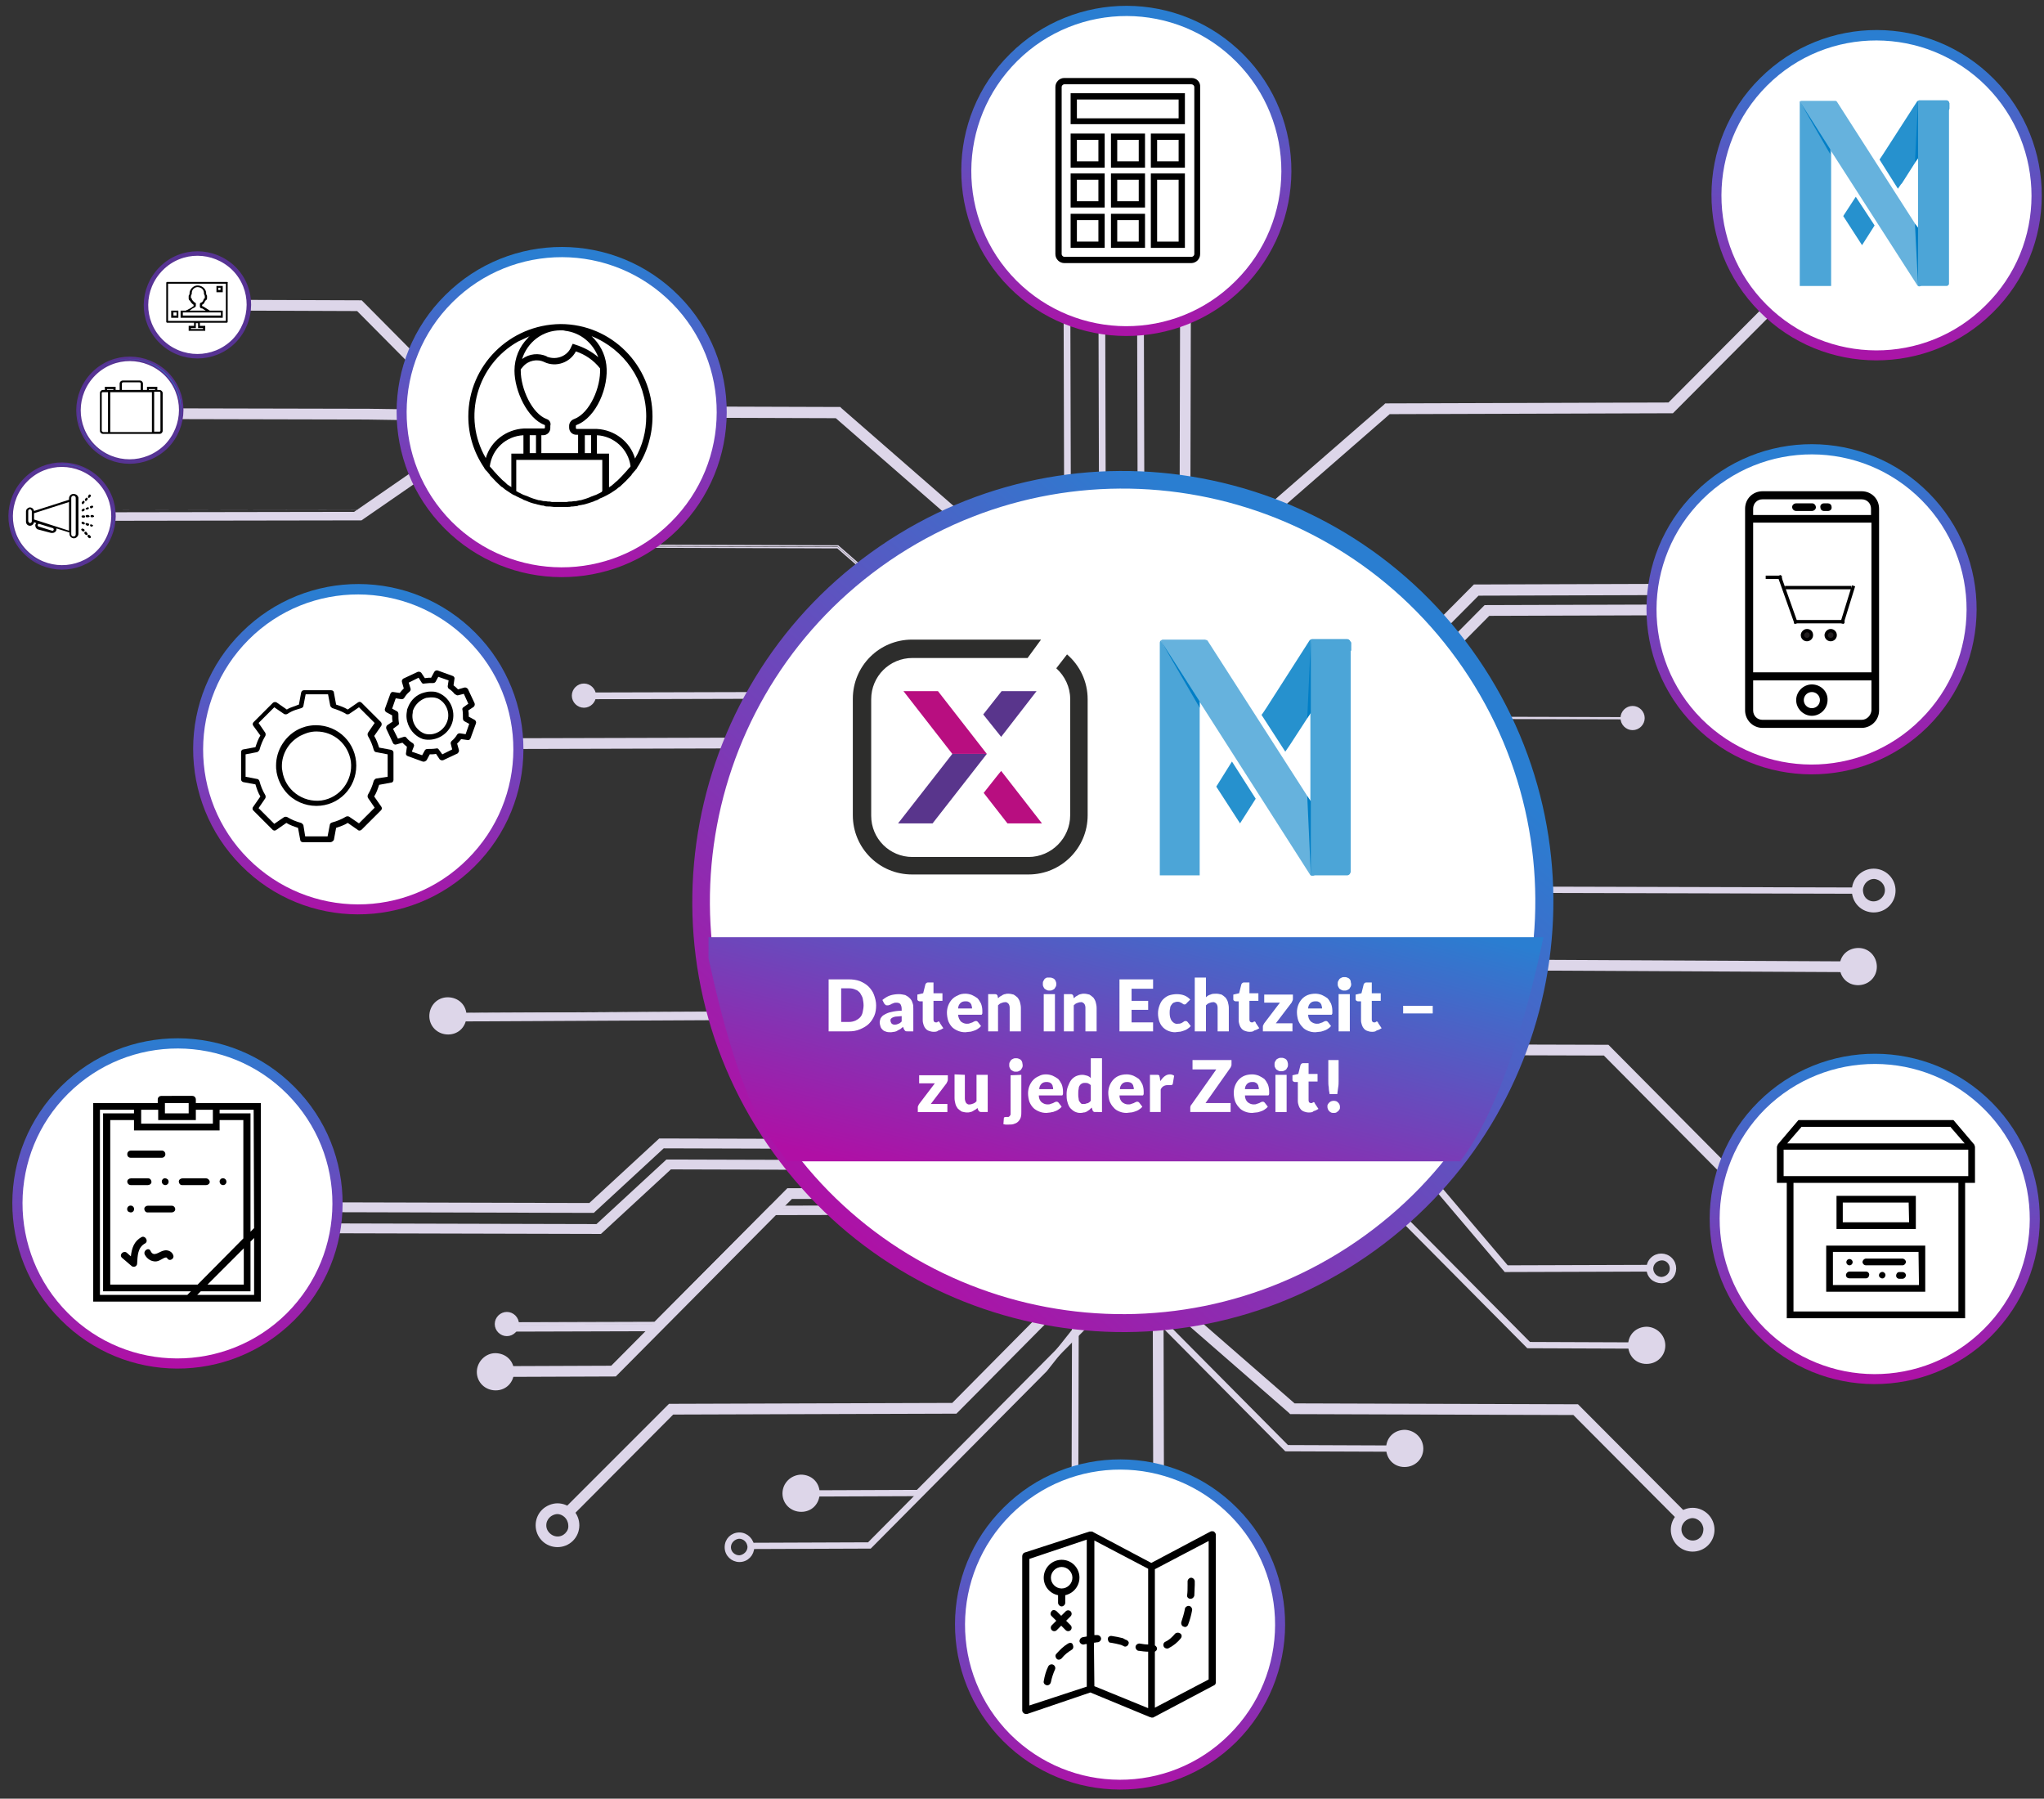 <?xml version="1.0" encoding="utf-8"?>
<!-- Generator: Adobe Illustrator 26.4.1, SVG Export Plug-In . SVG Version: 6.00 Build 0)  -->
<svg version="1.1" id="Ebene_2_00000081631802887830259150000012610215338057918102_"
	 xmlns="http://www.w3.org/2000/svg" xmlns:xlink="http://www.w3.org/1999/xlink" x="0px" y="0px" viewBox="0 0 456.1 401.3"
	 style="enable-background:new 0 0 456.1 401.3;" xml:space="preserve">
<rect x="0" y="0" width="456.1" height="401.3" fill="#333333" stroke="none"/>
<style type="text/css">
	.st0{fill:#DDD6E9;}
	.st1{fill:#DDD6E9;stroke:#DDD6E9;}
	.st2{fill:#DDD6E9;stroke:#DDD6E9;stroke-width:0.2;stroke-miterlimit:10;}
	.st3{fill:none;stroke:#DDD6E9;stroke-width:0.2;stroke-miterlimit:10;}
	.st4{fill:none;stroke:#DDD6E9;stroke-width:0.3;stroke-miterlimit:10;}
	.st5{fill:#DDD6E9;stroke:#DDD6E9;stroke-width:2;stroke-miterlimit:10;}
	.st6{fill:none;stroke:#DDD6E9;stroke-width:2;stroke-miterlimit:10;}
	.st7{fill:#FFFFFF;stroke:#573393;}
	.st8{fill:url(#Pfad_461_00000115503689702467737780000015842389415251559087_);}
	.st9{fill:url(#Pfad_457_00000118375393559449817080000003356603115890494379_);}
	.st10{fill:url(#Pfad_610_00000129899530360066738870000004835915955221729435_);}
	.st11{fill:#FFFFFF;}
	.st12{fill:url(#Pfad_610-2_00000002378781588072252700000014404633903662301058_);}
	.st13{fill:none;stroke:#000000;stroke-width:0.75;stroke-miterlimit:10;}
	.st14{fill:none;}
	.st15{fill:#231F20;}
	.st16{fill:url(#Pfad_610-3_00000091005977278362378840000007059075993742323615_);}
	.st17{fill:url(#Pfad_610-4_00000130619871275137508850000014178562107861914519_);}
	.st18{fill:url(#Pfad_556_00000086686886869162729450000014636662128147553722_);}
	.st19{clip-path:url(#SVGID_00000051361340336303216760000016451241589161142148_);}
	.st20{fill:url(#Rechteck_210_00000028316916548595889380000016190112962000716194_);}
	.st21{fill:url(#Pfad_610-5_00000079480410064896240390000000399984534561738175_);}
	.st22{fill:url(#Pfad_610-2-2_00000146475688478141801250000001395892442936267944_);}
	.st23{fill:#2D2D2C;}
	.st24{fill:#59358C;}
	.st25{fill:#B80E80;}
	.st26{fill:#FFEC00;}
	.st27{fill:#4CA5D7;}
	.st28{fill:#66B2DD;}
	.st29{fill:#2691CE;}
	.st30{fill:#007EC6;}
	.st31{fill:url(#Pfad_610-5-2_00000088854835580179275790000010429561885683208860_);}
	.st32{fill:url(#Pfad_610-2-3_00000140716046949265801740000006225431254848274086_);}
</style>
<g id="Ebene_1-2">
	<g>
		<g id="Zeichenfläche_3">
			<g id="Projektcontrolling_Daten_in_Echtzeit_Pfad">
				<g id="Linie-10">
					<path class="st0" d="M195.6,190.9l-0.3-0.3l-0.4-0.4l0.4-0.4l113.8-99.2l0.1-0.1l0.1-0.1h0.2l63-0.2l22.6-22.8l0.4-0.4l0.4,0.4
						l0.3,0.3l0.4,0.4l-0.4,0.4l-22.9,23l-0.1,0.1l-0.1,0.1h-0.2l-63,0.2l-113.6,99l-0.4,0.3L195.6,190.9L195.6,190.9z"/>
					<path class="st0" d="M395.5,67.8l-22.8,22.9l-63.2,0.2l-0.1,0.1l-113.9,99.2l0.3,0.3l113.9-99.1l63.2-0.2l22.9-23.1L395.5,67.8
						 M397.3,68.1l-23.6,23.7l-0.4,0.4l-63.2,0.2l-114.2,99.5l-1.8-1.8l114.7-99.8l0.3-0.3l63.2-0.2l23.2-23.3L397.3,68.1
						L397.3,68.1z"/>
				</g>
				<g id="Gruppe_244">
					<path id="Linie" class="st0" d="M14.5,275v-2.2l118.6,0.3l15.6-14.4h0.5l105.9,0.3v2.2l-105.4-0.3l-15.6,14.4h-0.5
						C133.6,275.3,14.5,275,14.5,275z"/>
					<path id="Linie-2" class="st1" d="M54,68.8v-1.4l26.5,0.1l39.3,39.6l1.7,0.2v1.4l-2.3-0.2L79.9,68.9C79.9,68.9,54,68.8,54,68.8
						z"/>
					<path id="Linie-3" class="st1" d="M75.7,165.3v1.4l115.4-0.3l23.7,23.6h0.3l115.3-0.8v-1.4l-115,0.8L191.7,165h-0.3L75.7,165.3
						L75.7,165.3z"/>
					<path id="Linie-4" class="st1" d="M112,296.1v0.5l34.3-0.1l25.8-25.9l44.1-0.1l35.3-35.6l59.4-0.6v-0.5l-59.6,0.6L216,270
						l-44.1,0.1L146.1,296C146.1,296,112,296.1,112,296.1z"/>
					<path id="Linie-5" class="st2" d="M112,295.1v0.5l34.3-0.1l25.8-25.9l44.1-0.1l35.3-35.6l59.4-0.6v-0.5l-59.6,0.6L216,269
						l-44.1,0.1L146.1,295C146.1,295,112,295.1,112,295.1z"/>
					<path id="Linie-6" class="st1" d="M100.3,226v1.4l218.6-1.1v-1.4C318.9,224.9,100.3,226,100.3,226z"/>
					<path id="Linie-7" class="st1" d="M130.6,155v0.5l75.8-0.2l36.3,36.1h0.1l76.1-0.7v-0.5l-76,0.7l-36.3-36.1h-0.1L130.6,155
						L130.6,155z"/>
					<path id="Linie-8" class="st3" d="M130.6,155v0.5l75.8-0.2l36.3,36.1h0.1l76.1-0.7v-0.5l-76,0.7l-36.3-36.1h-0.1L130.6,155
						L130.6,155z"/>
					<path id="Linie-9" class="st1" d="M110.7,305.3v1.4l26.5-0.1l39.3-39.6l69.3-0.2v-1.4l-69.9,0.2l-39.3,39.6
						C136.6,305.2,110.7,305.3,110.7,305.3z"/>
					<g id="Linie-10-2">
						<path class="st0" d="M300.7,192.2l-0.4-0.3L186.7,92.8l-63-0.2h-0.2l-0.1-0.1l-0.2-0.1l-22.9-23L99.9,69l0.4-0.4l0.3-0.3
							l0.4-0.4l0.4,0.4L124,91.1l63,0.2h0.2l0.1,0.1l0.1,0.1l113.8,99.2l0.4,0.4l-0.4,0.4l-0.3,0.3L300.7,192.2L300.7,192.2z"/>
						<path class="st0" d="M101.1,68.7l-0.3,0.3l22.9,23.1l63.2,0.2l113.8,99.2l0.3-0.3L187.1,91.9l-0.1-0.1l-63.2-0.2L101.1,68.7
							 M101.1,67.3l23.2,23.3l63.2,0.2l0.3,0.3L302.4,191l-1.8,1.8L186.5,93.3l-63.3-0.2l-0.4-0.4L99.2,69
							C99.2,69,101.1,67.3,101.1,67.3z"/>
					</g>
					<path id="Linie-11" class="st4" d="M100.7,99l0.3-0.3l22.8,22.9l63.2,0.2l0.1,0.1L301,221.1l-0.3,0.3l-113.8-99.2l-63.2-0.2
						l-0.1-0.1L100.7,99L100.7,99z"/>
					<path id="Linie-12" class="st5" d="M126.7,337.2l0.3,0.3l22.8-22.9l63.2-0.2l0.1-0.1l104.8-105.7l-0.3-0.3L212.9,314l-63.2,0.2
						l-0.1,0.1L126.7,337.2L126.7,337.2z"/>
					<path id="Linie-13" class="st0" d="M12.9,270.3v-2.2l118.6,0.3l15.6-14.4h0.5l105.9,0.3v2.2l-105.4-0.3l-15.6,14.4H132
						L12.9,270.3L12.9,270.3z"/>
					<path id="Linie-14" class="st0" d="M413.7,198v1.4l-115.4-0.3l-23.7,23.6h-0.3L159,221.9v-1.4l115,0.8l23.7-23.6h0.3L413.7,198
						L413.7,198z"/>
					<path id="Linie-15" class="st1" d="M414.4,215v1.4l-218.6-1.1v-1.4L414.4,215z"/>
					<path id="Linie-16" class="st0" d="M364,160v0.5l-75.8-0.2l-36.3,36.1h-0.1l-76.1-0.7v-0.5l76,0.7l36.3-36.1h0.1L364,160
						L364,160z"/>
					<path id="Linie-17" class="st1" d="M423.9,273.3v1.4l-26.5-0.1L358.1,235l-69.3-0.2v-1.4l69.9,0.2l39.3,39.6L423.9,273.3
						L423.9,273.3z"/>
					<path id="Linie-18" class="st1" d="M367.5,283.2v-0.5l-31.3,0.1l-19-22.4h-0.1l-134.7,0.9v0.5l134.6-0.9l19,22.4h0.1
						L367.5,283.2L367.5,283.2z"/>
					<path id="Linie-19" class="st1" d="M374.6,337.3l-0.3,0.3l-22.8-22.9l-63.2-0.2l-0.1-0.1l-113.9-99.2l0.3-0.3l113.9,99.2
						l63.2,0.2l0.1,0.1L374.6,337.3L374.6,337.3z"/>
					<path id="Linie-20" class="st5" d="M374.6,337.3l-0.3,0.3l-22.8-22.9l-63.2-0.2l-0.1-0.1l-113.9-99.2l0.3-0.3l113.9,99.2
						l63.2,0.2l0.1,0.1L374.6,337.3L374.6,337.3z"/>
					<path id="Linie-21" class="st6" d="M415.6,108.6l-0.3-0.3l-22.8,22.9l-63.2,0.2l-0.1,0.1L199.7,261.9l0.3,0.3l129.5-130.3
						l63.2-0.2l0.1-0.1L415.6,108.6L415.6,108.6z"/>
					<path id="Linie-22" class="st6" d="M418,113.2l-0.3-0.3l-22.8,22.9l-63.2,0.2l-0.1,0.1L202.2,266.5l0.3,0.3l129.4-130.4
						l63.2-0.2l0.1-0.1C395.2,136.1,418,113.2,418,113.2z"/>
					<path id="Linie-24" class="st1" d="M238.3,54.9h-0.5l0.2,75.8L201.9,167v0.1l0.7,76.1h0.5l-0.7-76l36.1-36.3v-0.1L238.3,54.9
						L238.3,54.9z"/>
					<path id="Linie-25" class="st1" d="M246.1,62.8h-0.5l0.2,75.8l-36.1,36.3v0.1l0.7,76.1h0.5l-0.7-76l36.1-36.3v-0.1L246.1,62.8
						L246.1,62.8z"/>
					<path id="Linie-26" class="st1" d="M240.1,337.5h-0.5l0.2-75.8l-36.1-36.3v-0.1l0.7-76.1h0.5l-0.7,76l36.1,36.3v0.1
						L240.1,337.5L240.1,337.5z"/>
					<path id="Linie-27" class="st1" d="M254.7,54.9h-0.5l0.2,75.8L218.3,167v0.1l0.7,76.1h0.5l-0.7-76l36.1-36.3v-0.1L254.7,54.9
						L254.7,54.9z"/>
					<path id="Linie-28" class="st1" d="M263.9,39.2h1.4l-0.2,81.5l13.4,13.5v0.3l-0.8,112.1h-1.4l0.8-111.8l-13.4-13.5V121
						L263.9,39.2z"/>
					<path id="Linie-29" class="st1" d="M257.9,361h1.4l-0.2-81.5l13.4-13.5v-0.3l-0.8-112.1h-1.4l0.8,111.8l-13.4,13.5v0.3
						L257.9,361z"/>
					<path id="Linie-30" class="st0" d="M313.3,322.5v1.4l-26.5-0.1l-39.3-39.6l-32.2-0.2v-1.4l32.8,0.2l39.3,39.6L313.3,322.5z"/>
					<path id="Linie-31" class="st1" d="M36.6,93v-1.4l45.8,0.1l39.3,0.6l1.7,0.2v1.4l-2.3-0.2l-39.3-0.6L36.6,93L36.6,93z"/>
					<path id="Linie-32" class="st1" d="M20.2,114.3v1.4l60.3-0.1L124.8,85l1.7-0.2v-1.4l-2.3,0.2l-44.3,30.6
						C79.9,114.2,20.2,114.3,20.2,114.3z"/>
					<path id="Linie-33" class="st1" d="M68.3,162.9c-1.7,1.7-1.7,4.5,0,6.2s4.5,1.7,6.2,0s1.7-4.5,0-6.2c-0.8-0.8-1.9-1.3-3.1-1.3
						S69.1,162,68.3,162.9 M73.5,168c-1.1,1.2-3,1.2-4.2,0c-0.6-0.6-0.9-1.3-0.9-2.1c0-1.6,1.3-2.9,2.9-3c1.6,0,2.9,1.3,3,2.9
						C74.3,166.7,74,167.5,73.5,168"/>
					<path id="Linie-34" class="st1" d="M121.3,337.2c-1.7,1.7-1.7,4.5,0,6.2s4.5,1.7,6.2,0c1.7-1.7,1.7-4.5,0-6.2
						c-0.8-0.8-1.9-1.3-3.1-1.3C123.3,335.9,122.1,336.4,121.3,337.2 M126.5,342.4c-1.1,1.2-3,1.2-4.2,0c-0.6-0.6-0.9-1.3-0.9-2.1
						c0-1.6,1.3-2.9,2.9-3c1.6,0,2.9,1.3,3,2.9C127.4,341.1,127.1,341.8,126.5,342.4"/>
					<path id="Linie-35" class="st1" d="M374.6,338.2c-1.7,1.7-1.7,4.5,0,6.2s4.5,1.7,6.2,0s1.7-4.5,0-6.2c-0.8-0.8-1.9-1.3-3.1-1.3
						S375.4,337.4,374.6,338.2 M379.8,343.3c-1.1,1.2-3,1.2-4.2,0c-0.6-0.6-0.9-1.3-0.9-2.1c0-1.6,1.3-2.9,2.9-3
						c1.6,0,2.9,1.3,3,2.9C380.6,342,380.3,342.8,379.8,343.3"/>
					<path id="Linie-36" class="st1" d="M421.2,195.6c1.7,1.7,1.7,4.5,0,6.2s-4.5,1.7-6.2,0s-1.7-4.5,0-6.2c0.8-0.8,1.9-1.3,3.1-1.3
						S420.4,194.8,421.2,195.6 M416,200.7c1.1,1.2,3,1.2,4.2,0c0.6-0.6,0.9-1.3,0.9-2.1c0-1.6-1.3-2.9-2.9-3c-1.6,0-2.9,1.3-3,2.9
						C415.2,199.4,415.5,200.2,416,200.7"/>
					<path id="Linie-37" class="st0" d="M178.7,332.5v1.4l26.5-0.1l39.3-39.6l56.9-12.6v-1.4l-57.5,12.6l-39.3,39.6L178.7,332.5
						L178.7,332.5z"/>
					<path id="Linie-38" class="st0" d="M167.8,344.2v1.4l26.5-0.1l39.3-39.6l96.9-122.6v-1.4L233,304.5l-39.3,39.6L167.8,344.2
						L167.8,344.2z"/>
					<path id="Endpunkt" class="st1" d="M372.7,285c1.1-1.1,1.1-2.9,0-4s-2.9-1.1-4,0s-1.1,2.9,0,4c0.5,0.5,1.3,0.8,2,0.8
						C371.5,285.8,372.2,285.5,372.7,285 M373.1,283c0,1.3-1,2.3-2.3,2.4c-1.3,0-2.3-1-2.4-2.3c0-1.3,1-2.3,2.3-2.4
						S373.1,281.7,373.1,283L373.1,283"/>
					<path id="Endpunkt-2" class="st1" d="M261.5,32c0.8-0.8,1.9-1.3,3.1-1.3l0,0c2.4,0,4.4,2,4.3,4.4c-0.1,2.4-2,4.4-4.4,4.3
						s-4.4-2-4.3-4.4C260.2,33.9,260.7,32.8,261.5,32 M264.6,32.1c-1.6,0-2.9,1.3-3,2.9c0,1.6,1.3,2.9,2.9,3c1.6,0,2.9-1.3,3-2.9
						S266.2,32.1,264.6,32.1L264.6,32.1"/>
					<path id="Endpunkt-3" class="st1" d="M96.3,226.7c0,2,1.6,3.6,3.7,3.6s3.6-1.6,3.6-3.7s-1.6-3.6-3.7-3.6S96.3,224.7,96.3,226.7
						L96.3,226.7"/>
					<path id="Endpunkt-4" class="st1" d="M128.1,155.2c0,1.2,1,2.2,2.2,2.2c1.2,0,2.2-1,2.2-2.2s-1-2.2-2.2-2.2
						S128.1,154,128.1,155.2L128.1,155.2"/>
					<path id="Endpunkt-5" class="st1" d="M110.9,295.4c0,1.2,1,2.2,2.2,2.2s2.2-1,2.2-2.2s-1-2.2-2.2-2.2S110.9,294.2,110.9,295.4"
						/>
					<path id="Endpunkt-6" class="st1" d="M106.9,306.1c0,2,1.6,3.6,3.7,3.6s3.6-1.6,3.6-3.7s-1.6-3.6-3.7-3.6
						C108.6,302.4,106.9,304.1,106.9,306.1"/>
					<path id="Endpunkt-7" class="st1" d="M418.3,215.7c0,2-1.6,3.6-3.7,3.6s-3.6-1.6-3.6-3.7s1.6-3.6,3.7-3.6
						S418.3,213.7,418.3,215.7L418.3,215.7"/>
					<path id="Endpunkt-8" class="st1" d="M366.5,160.2c0,1.2-1,2.2-2.2,2.2s-2.2-1-2.2-2.2s1-2.2,2.2-2.2S366.5,159,366.5,160.2
						L366.5,160.2"/>
					<path id="Endpunkt-9" class="st1" d="M238.1,52.5c-1.2,0-2.2,1-2.2,2.2s1,2.2,2.2,2.2s2.2-1,2.2-2.2
						C240.4,53.4,239.4,52.5,238.1,52.5L238.1,52.5"/>
					<path id="Endpunkt-10" class="st1" d="M246,60.3c-1.2,0-2.2,1-2.2,2.2s1,2.2,2.2,2.2s2.2-1,2.2-2.2l0,0
						C248.2,61.3,247.2,60.3,246,60.3L246,60.3"/>
					<path id="Endpunkt-11" class="st1" d="M254.6,52.5c-1.2,0-2.2,1-2.2,2.2s1,2.2,2.2,2.2s2.2-1,2.2-2.2l0,0
						C256.8,53.4,255.8,52.5,254.6,52.5L254.6,52.5"/>
					<path id="Endpunkt-12" class="st1" d="M163,343.2c-0.5,0.5-0.8,1.2-0.8,2l0,0c0,1.6,1.3,2.8,2.8,2.8c1.6,0,2.8-1.3,2.8-2.8
						s-1.3-2.8-2.8-2.8C164.2,342.4,163.5,342.7,163,343.2 M162.6,345.2c0-1.3,1.1-2.3,2.3-2.4c1.3,0,2.3,1,2.4,2.3l0,0
						c0,1.3-1.1,2.3-2.3,2.4C163.7,347.5,162.6,346.5,162.6,345.2"/>
					<path id="Endpunkt-13" class="st1" d="M175.1,333.2c0,2,1.6,3.6,3.7,3.6s3.6-1.6,3.6-3.7s-1.6-3.6-3.7-3.6
						C176.7,329.6,175.1,331.2,175.1,333.2L175.1,333.2"/>
					<path id="Linie-39" class="st0" d="M367.3,299.5v1.4l-26.5-0.1l-39.3-39.6l-32.2-0.2v-1.4l32.8,0.2l39.3,39.6L367.3,299.5
						L367.3,299.5z"/>
					<path id="Endpunkt-14" class="st1" d="M371.1,300.2c0,2-1.6,3.6-3.7,3.6s-3.6-1.6-3.6-3.7s1.6-3.6,3.7-3.6
						C369.5,296.6,371.1,298.2,371.1,300.2L371.1,300.2"/>
					<path id="Endpunkt-15" class="st1" d="M317.1,323.2c0,2-1.6,3.6-3.7,3.6s-3.6-1.6-3.6-3.7s1.6-3.6,3.7-3.6
						C315.5,319.6,317.1,321.2,317.1,323.2L317.1,323.2"/>
					<g id="CRM_Mini_Bubbles">
						<g id="Marketing_Mini_Bubble">
							<path id="Pfad_460" class="st7" d="M5.8,107c4.5-4.5,11.7-4.4,16.2,0.1s4.4,11.7-0.1,16.2c-4.5,4.4-11.7,4.4-16.2-0.1
								S1.3,111.5,5.8,107L5.8,107"/>
							
								<linearGradient id="Pfad_461_00000034805406595019730030000017449511578841212847_" gradientUnits="userSpaceOnUse" x1="-147.958" y1="36.981" x2="-147.918" y2="36.981" gradientTransform="matrix(22.92 0 0 22.92 3365.143 -732.505)">
								<stop  offset="0" style="stop-color:#B00FA5"/>
								<stop  offset="0.39" style="stop-color:#7A3BB6"/>
								<stop  offset="1" style="stop-color:#2A7ED1"/>
							</linearGradient>
							<path id="Pfad_461" style="fill:url(#Pfad_461_00000034805406595019730030000017449511578841212847_);" d="M5.8,107L5.8,107
								c4.5-4.5,11.7-4.4,16.2,0s4.4,11.7,0,16.2c-4.5,4.5-11.8,4.5-16.3,0c-2.1-2.1-3.3-5-3.3-8S3.6,109.2,5.8,107L5.8,107
								c-4.5,4.5-4.5,11.7,0,16.2s11.7,4.5,16.2,0s4.5-11.7,0-16.2c-2.2-2.2-5.1-3.4-8.1-3.4C10.8,103.7,7.9,104.9,5.8,107z"/>
							<path id="Pfad_462" d="M16.4,110.2c-0.6,0-1,0.5-1,1v0.3L7.6,114c-0.1-0.5-0.5-0.8-1-0.8c-0.4,0.1-0.8,0.4-0.8,0.9v2.3
								c0,0.5,0.4,0.9,0.9,0.9c0.4,0,0.8-0.3,0.9-0.8l0.5,0.2C8,116.8,8,116.9,7.9,117c-0.1,0.4,0.1,0.9,0.5,1.1l3,0.8h0.3
								c0.5,0,0.9-0.4,0.9-0.8v-0.2l2.9,0.9v0.3c0,0.6,0.5,1,1,1s1-0.5,1-1V111C17.4,110.6,17,110.2,16.4,110.2 M12,118.2
								c-0.1,0.2-0.3,0.3-0.4,0.2l-2.9-0.9c-0.2,0-0.3-0.2-0.3-0.4c0.1-0.2,0.3-0.3,0.4-0.2l2.9,0.9C11.9,117.8,12,118,12,118.2
								 M7.1,116.3c0,0.2-0.2,0.4-0.4,0.4s-0.3-0.2-0.4-0.4V114c0-0.2,0.2-0.4,0.4-0.4s0.3,0.2,0.4,0.4V116.3L7.1,116.3z M7.6,115.9
								v-1.4l7.8-2.5v6.4C15.4,118.4,7.6,115.9,7.6,115.9z M16.9,119.2c0,0.3-0.2,0.5-0.5,0.5c-0.3,0-0.5-0.2-0.5-0.5v-8.1
								c0-0.3,0.2-0.5,0.5-0.5c0.3,0,0.5,0.2,0.5,0.5V119.2z"/>
							<path id="Pfad_463" d="M19.7,114.9h-0.3c-0.1,0-0.3,0.1-0.3,0.2s0.1,0.3,0.2,0.3h0.4c0.1,0,0.3-0.1,0.3-0.2
								S19.9,115,19.7,114.9L19.7,114.9"/>
							<path id="Pfad_464" d="M18.4,115.5h0.3c0.1,0,0.3-0.1,0.3-0.2s-0.1-0.3-0.2-0.3h-0.4c-0.1,0-0.2,0.1-0.2,0.3
								C18.2,115.3,18.3,115.4,18.4,115.5"/>
							<path id="Pfad_465" d="M20.7,114.9h-0.3c-0.1,0-0.2,0.1-0.2,0.3c0,0.1,0.1,0.2,0.2,0.2h0.3c0.1,0,0.3-0.1,0.3-0.2
								S20.9,115,20.7,114.9L20.7,114.9"/>
							<path id="Pfad_466" d="M19.1,111.8c0.1,0,0.1,0,0.2-0.1l0.2-0.2c0.1-0.1,0.1-0.3,0-0.4s-0.2-0.1-0.3,0l-0.2,0.2
								C18.9,111.4,18.9,111.6,19.1,111.8L19.1,111.8C19,111.8,19.1,111.8,19.1,111.8"/>
							<path id="Pfad_467" d="M19.8,111.1c0.1,0,0.1,0,0.2-0.1l0.2-0.2c0.1-0.1,0.1-0.3,0-0.4s-0.3-0.1-0.4,0l0,0l-0.1,0.3
								C19.6,110.8,19.6,111,19.8,111.1L19.8,111.1"/>
							<path id="Pfad_468" d="M18.4,112.5c0.1,0,0.1,0,0.2-0.1l0.2-0.2c0.1-0.1,0.1-0.3,0-0.4s-0.2-0.1-0.3,0l-0.2,0.2
								C18.2,112.1,18.2,112.3,18.4,112.5C18.3,112.5,18.4,112.5,18.4,112.5"/>
							<path id="Pfad_469" d="M18.6,113.5l-0.2,0.1c-0.1,0-0.2,0.2-0.2,0.3s0.1,0.2,0.2,0.2h0.1l0.2-0.1c0.1,0,0.2-0.2,0.2-0.3
								C18.9,113.5,18.7,113.4,18.6,113.5L18.6,113.5"/>
							<path id="Pfad_470" d="M19.4,113.7L19.4,113.7l0.3-0.1c0.1-0.1,0.2-0.2,0.1-0.3c0-0.1-0.2-0.2-0.3-0.1l-0.2,0.1
								c-0.1,0-0.2,0.2-0.2,0.3C19.2,113.6,19.3,113.7,19.4,113.7"/>
							<path id="Pfad_471" d="M20.1,113.2c0,0.1,0.1,0.2,0.2,0.2h0.1l0.2-0.1c0.1,0,0.2-0.2,0.2-0.3s-0.2-0.2-0.3-0.2l0,0l-0.2,0.1
								C20.1,112.9,20,113.1,20.1,113.2"/>
							<path id="Pfad_472" d="M20,119.4c-0.1-0.1-0.3-0.1-0.4,0s-0.1,0.3,0,0.4l0,0l0.2,0.2c0.1,0.1,0.3,0.1,0.4,0s0.1-0.3,0-0.4
								l0,0L20,119.4z"/>
							<path id="Pfad_473" d="M19.3,118.7c-0.1-0.1-0.3-0.1-0.4,0s-0.1,0.3,0,0.4l0.2,0.2c0.1,0.1,0.3,0.1,0.4,0s0.1-0.2,0-0.3
								C19.5,119,19.3,118.7,19.3,118.7z"/>
							<path id="Pfad_474" d="M18.6,118c-0.1-0.1-0.3-0.1-0.4,0s-0.1,0.2,0,0.3l0.2,0.2c0.1,0.1,0.3,0.1,0.4,0l0,0
								c0.1-0.1,0.1-0.3,0-0.4l0,0L18.6,118z"/>
							<path id="Pfad_475" d="M19.3,117.2l0.2,0.1h0.1c0.1,0,0.3-0.1,0.3-0.3c0-0.1-0.1-0.2-0.2-0.2l-0.3-0.1c-0.1,0-0.3,0-0.3,0.1
								C19.1,117,19.1,117.1,19.3,117.2L19.3,117.2"/>
							<path id="Pfad_476" d="M18.7,116.5l-0.2-0.1c-0.1,0-0.3,0-0.3,0.2c0,0.1,0,0.3,0.2,0.3l0.2,0.1h0.1c0.1,0,0.3-0.1,0.2-0.3
								C18.9,116.6,18.8,116.5,18.7,116.5"/>
							<path id="Pfad_477" d="M20.6,117.1l-0.2-0.1c-0.1,0-0.3,0-0.3,0.1s0,0.3,0.1,0.3l0,0l0.2,0.1c0.1,0,0.3,0,0.3-0.2
								C20.8,117.3,20.8,117.1,20.6,117.1"/>
						</g>
						<g id="Support_Mini_Bubble">
							<path id="Pfad_458" class="st7" d="M36,59.9c4.5-4.5,11.7-4.4,16.2,0c4.5,4.5,4.4,11.7,0,16.2c-4.5,4.5-11.8,4.5-16.3,0
								S31.5,64.4,36,59.9L36,59.9"/>
							<path id="Pfad_478" d="M50.6,62.9H37.3c-0.1,0-0.2,0.1-0.2,0.2l0,0v8.7c0,0.1,0.1,0.2,0.2,0.2h6v0.7h-1.2v1.1h3.7v-1.1h-1.2
								V72h6c0.1,0,0.2-0.1,0.2-0.2v-8.7C50.9,63,50.8,62.9,50.6,62.9L50.6,62.9 M45.3,73.2v0.2h-2.7v-0.2h1.1v-1.1h0.5v1.1
								C44.2,73.2,45.3,73.2,45.3,73.2z M50.4,71.6H37.5v-8.3h12.9V71.6z"/>
							<path id="Pfad_479" d="M49.7,69.3h-2.9c-0.1-0.1-0.2-0.1-0.3-0.2l-1.1-0.7l0,0c-0.1,0-0.2-0.1-0.2-0.1h-0.1V68l0,0
								c0.1-0.1,0.2-0.1,0.3-0.2c0.2-0.2,0.3-0.5,0.4-0.7c0.2-0.1,0.4-0.3,0.4-0.5v-0.5c0-0.1,0-0.2-0.1-0.3
								C46,65.7,46,65.6,46,65.5v-0.2c-0.1-1-1.1-1.7-2.1-1.6c-0.8,0.1-1.5,0.8-1.6,1.6v0.2c0,0.1,0,0.2-0.1,0.3
								c-0.1,0.1-0.1,0.2-0.1,0.3v0.5c0,0.2,0.1,0.4,0.3,0.5c0.2,0.4,0.5,0.7,0.8,0.9v0.3c-0.1,0.1-0.2,0.1-0.3,0.2
								c-0.1,0-0.1,0-0.1,0.1l-1.1,0.6c-0.1-0.1-0.1,0-0.2,0.1h-1.2v1.6h9.4L49.7,69.3L49.7,69.3L49.7,69.3z M43,68.8
								C43.1,68.8,43.1,68.8,43,68.8c0.4-0.2,0.7-0.3,0.7-0.6v-0.6h-0.1c-0.3-0.2-0.6-0.5-0.8-0.8v-0.2l-0.2-0.1V66l0,0
								c0.1-0.2,0.2-0.4,0.2-0.6v-0.2c0.1-0.8,0.9-1.3,1.6-1.1c0.6,0.1,1,0.5,1.1,1.1v0.2c0,0.2,0.1,0.4,0.2,0.6v0.5
								c0,0,0,0.1-0.1,0.1h-0.1v0.1c-0.1,0.2-0.2,0.5-0.4,0.7c-0.1,0-0.1,0.1-0.2,0.1s-0.1,0.1-0.2,0.1l-0.1,0.2v0.6
								c0,0.3,0.3,0.4,0.4,0.4h0.1l0.8,0.5h-3.6C42.3,69.3,43,68.8,43,68.8z M49.2,70.4h-8.4v-0.7h8.5v0.7
								C49.3,70.4,49.2,70.4,49.2,70.4z"/>
							<path id="Pfad_480" d="M49.7,63.8h-1.4v1.4h1.4V63.8z M49.2,64.7h-0.5v-0.5h0.5V64.7z"/>
							<path id="Pfad_481" d="M39.8,69.3h-1.6v1.6h1.6V69.3z M39.4,70.4h-0.7v-0.7h0.7V70.4z"/>
						</g>
						<g id="Vertrieb_Mini_Bubble">
							<path id="Pfad_456" class="st7" d="M20.9,83.4c4.5-4.5,11.7-4.4,16.2,0c4.5,4.5,4.4,11.7,0,16.2c-4.6,4.5-11.8,4.5-16.3,0
								C16.4,95.1,16.4,87.9,20.9,83.4L20.9,83.4"/>
							<path id="Pfad_482" d="M35.6,87h-0.5v-0.7h-2.3V87h-0.9v-1.4c0-0.4-0.3-0.7-0.7-0.7h-3.8c-0.4,0-0.7,0.3-0.7,0.7V87h-0.9
								v-0.7h-2.4V87H23c-0.4,0-0.7,0.3-0.7,0.7l0,0v8.4c0,0.4,0.3,0.7,0.7,0.7h12.6c0.4,0,0.7-0.3,0.7-0.7v-8.4
								C36.3,87.3,35.9,87,35.6,87 M33.2,86.8h1.4V87h-1.4V86.8z M27.2,85.6c0-0.2,0.1-0.3,0.3-0.3h3.6c0.2,0,0.3,0.1,0.3,0.3l0,0
								V87h-4.2C27.2,87,27.2,85.6,27.2,85.6z M26.7,87.5h7.2v8.9h-9.3v-8.9H26.7z M23.9,86.8h1.4V87h-1.4V86.8z M22.7,96.1v-8.4
								c0-0.1,0.1-0.2,0.2-0.2h1.2v8.9H23C22.8,96.3,22.7,96.2,22.7,96.1L22.7,96.1 M35.8,96.1c0,0.1-0.1,0.2-0.2,0.2h-1.2v-8.9h1.2
								c0.1,0,0.2,0.1,0.2,0.2l0,0C35.8,87.6,35.8,96.1,35.8,96.1z"/>
							
								<linearGradient id="Pfad_457_00000088817791636817065370000012771161633946162620_" gradientUnits="userSpaceOnUse" x1="-178.888" y1="37.005" x2="-178.848" y2="37.005" gradientTransform="matrix(22.92 0 0 22.92 4071.493 -756.585)">
								<stop  offset="0" style="stop-color:#B00FA5"/>
								<stop  offset="0.39" style="stop-color:#7A3BB6"/>
								<stop  offset="1" style="stop-color:#2A7ED1"/>
							</linearGradient>
							<path id="Pfad_457" style="fill:url(#Pfad_457_00000088817791636817065370000012771161633946162620_);" d="M20.9,83.4
								L20.9,83.4c4.5-4.5,11.7-4.4,16.2,0c4.5,4.5,4.4,11.7,0,16.2s-11.8,4.5-16.3,0c-2.1-2.1-3.3-5-3.3-8
								C17.5,88.5,18.7,85.6,20.9,83.4L20.9,83.4c-4.5,4.5-4.5,11.7,0,16.2s11.6,4.5,16.1,0.1s4.5-11.7,0-16.2
								c-2.2-2.2-5.1-3.4-8.1-3.4S23,81.3,20.9,83.4z"/>
						</g>
					</g>
					<g id="CRM_Bubble">
						<g id="Komponente_19_127">
							
								<linearGradient id="Pfad_610_00000022554786766585261350000009738715999623688582_" gradientUnits="userSpaceOnUse" x1="-311.236" y1="14.505" x2="-311.236" y2="15.505" gradientTransform="matrix(73.67 0 0 73.67 23054.07 -1011.155)">
								<stop  offset="0" style="stop-color:#2A7ED1"/>
								<stop  offset="1" style="stop-color:#B00FA5"/>
							</linearGradient>
							<path id="Pfad_610" style="fill:url(#Pfad_610_00000022554786766585261350000009738715999623688582_);" d="M151.3,118.1
								c-14.4,14.3-37.8,14.2-52.1-0.2s-14.3-37.8,0.2-52.1c14.4-14.3,37.7-14.3,52.1,0.2C165.8,80.4,165.7,103.7,151.3,118.1
								L151.3,118.1"/>
							<path id="Pfad_490" class="st11" d="M149.7,116.5c-13.5,13.5-35.4,13.4-48.9-0.1c-13.5-13.6-13.4-35.5,0.2-49
								c13.5-13.4,35.4-13.4,48.9,0.2C163.3,81.1,163.3,103,149.7,116.5L149.7,116.5"/>
						</g>
						<path id="CRM" d="M145.6,92.9c0-11.4-9.2-20.6-20.5-20.6c-11.4,0.1-20.6,9.3-20.6,20.6c0,4.1,1.2,8,3.5,11.4l0,0l0.1,0.2
							c0.1,0.2,0.3,0.4,0.4,0.5l0.2,0.2c0.2,0.2,0.3,0.4,0.5,0.6c0.1,0.1,0.1,0.1,0.1,0.2c0.8,0.9,1.7,1.8,2.6,2.6l0.2,0.1
							c0.2,0.2,0.4,0.3,0.6,0.5c0.1,0.1,0.2,0.1,0.3,0.2c0.2,0.1,0.4,0.3,0.6,0.4c0.1,0.1,0.2,0.1,0.3,0.2c0.3,0.2,0.6,0.4,0.9,0.5
							c0.2,0.1,0.4,0.2,0.6,0.3c0.1,0.1,0.3,0.1,0.4,0.2c0.2,0.1,0.4,0.2,0.7,0.3c0.1,0.1,0.2,0.1,0.3,0.2c0.3,0.1,0.5,0.2,0.8,0.3
							c0.1,0,0.2,0.1,0.2,0.1c0.7,0.3,1.5,0.5,2.3,0.7h0.1c0.3,0.1,0.7,0.2,1,0.2c0.1,0,0.2,0,0.3,0.1c0.3,0.1,0.6,0.1,0.9,0.1h0.3
							c0.3,0,0.6,0.1,0.9,0.1h3c0.3,0,0.6,0,0.9-0.1h0.3c0.3,0,0.6-0.1,0.9-0.1c0.1,0,0.2,0,0.3-0.1c0.3-0.1,0.7-0.1,1-0.2h0.1
							c0.8-0.2,1.5-0.4,2.3-0.7c0.1,0,0.2-0.1,0.2-0.1c0.3-0.1,0.5-0.2,0.8-0.3c0.1-0.1,0.2-0.1,0.3-0.2c0.2-0.1,0.4-0.2,0.7-0.3
							c0.1-0.1,0.3-0.1,0.4-0.2c0.2-0.1,0.4-0.2,0.6-0.3c0.3-0.2,0.6-0.3,0.9-0.5c0.1-0.1,0.2-0.1,0.3-0.2c0.2-0.1,0.4-0.3,0.6-0.4
							c0.1-0.1,0.2-0.1,0.3-0.2c0.2-0.2,0.4-0.3,0.6-0.5c0.1,0,0.1-0.1,0.2-0.1c0.9-0.8,1.8-1.7,2.6-2.6l0.1-0.2
							c0.2-0.2,0.3-0.4,0.5-0.6l0.2-0.2c0.1-0.2,0.3-0.3,0.4-0.5l0.1-0.2l0,0C144.4,101,145.6,97,145.6,92.9 M144.2,92.9
							c0,3.3-0.8,6.5-2.5,9.4c-1.1-3.8-4.6-6.4-8.5-6.6h-4.5c-0.1,0-0.2-0.1-0.2-0.2V95c0-0.1,0.1-0.2,0.2-0.2
							c4.4-1.7,7.2-8.5,6.6-13.4c-0.3-2.5-1.5-4.7-3.3-6.4C139.3,77.9,144.2,85,144.2,92.9 M140.5,104.3l-0.2,0.2
							c-0.2,0.2-0.3,0.4-0.5,0.6l-0.1,0.1c-0.6,0.7-1.2,1.3-1.8,1.9l-0.1,0.1c-0.2,0.2-0.4,0.3-0.6,0.5l-0.2,0.2
							c-0.2,0.2-0.4,0.3-0.6,0.5c-0.1,0.1-0.1,0.1-0.2,0.1c-0.1,0.1-0.2,0.2-0.3,0.2v-7.5h-2.7v-4.1c3.8,0.2,7,3.1,7.5,6.9
							C140.7,104.1,140.6,104.2,140.5,104.3 M134,109.9c-0.1,0.1-0.2,0.1-0.4,0.2s-0.4,0.2-0.6,0.3c-0.1,0-0.2,0.1-0.3,0.1
							c-0.3,0.1-0.5,0.2-0.8,0.3l-0.2,0.1c-0.7,0.3-1.4,0.5-2.1,0.7h-0.2c-0.3,0.1-0.6,0.1-0.9,0.2h-0.3c-0.3,0-0.5,0.1-0.8,0.1
							h-0.3c-0.3,0-0.5,0.1-0.8,0.1h-2.8c-0.3,0-0.5,0-0.8-0.1h-0.3c-0.3,0-0.5-0.1-0.8-0.1h-0.3c-0.3-0.1-0.6-0.1-0.9-0.2h-0.2
							c-0.7-0.2-1.4-0.4-2.1-0.7l-0.2-0.1c-0.3-0.1-0.5-0.2-0.8-0.3c-0.1,0-0.2-0.1-0.3-0.1c-0.2-0.1-0.4-0.2-0.6-0.3
							c-0.1-0.1-0.2-0.1-0.4-0.2c-0.2-0.1-0.4-0.2-0.5-0.3h-0.1v-7h19.2v7h-0.1C134.4,109.7,134.2,109.8,134,109.9 M113.5,108.3
							c-0.2-0.1-0.4-0.3-0.6-0.5c-0.1-0.1-0.1-0.1-0.2-0.2c-0.2-0.2-0.4-0.3-0.6-0.5L112,107c-0.6-0.6-1.2-1.2-1.8-1.9l0,0
							c-0.2-0.2-0.3-0.4-0.5-0.6c-0.1-0.1-0.1-0.1-0.2-0.2c-0.1-0.1-0.2-0.2-0.2-0.3c0.5-3.8,3.6-6.7,7.5-6.9v4.1h-2.7v7.5
							c-0.1-0.1-0.2-0.2-0.3-0.2C113.7,108.4,113.6,108.3,113.5,108.3 M122,93.5c-3.3-1.2-5.8-6.8-5.8-10.8v-0.3l0.5-0.6
							c1.2-1.4,3.2-1.8,4.8-1c2.6,1.2,5.7,0.1,7-2.4c2.1,0.7,4,2,5.4,3.8c0.2,4.2-2.3,10-5.8,11.3c-0.6,0.2-1.1,0.8-1.1,1.5v0.4
							c0,0.9,0.7,1.6,1.6,1.6h0.4v4.1h-8.2v-4h0.4c0.9,0,1.6-0.7,1.6-1.6V95C123,94.3,122.6,93.7,122,93.5 M125.1,73.7L125.1,73.7
							c0.4,0,0.7,0,1,0.1c3.4,0.4,6.2,2.7,7.4,5.9c-1.5-1.3-3.2-2.2-5.1-2.8l-0.6-0.2l-0.3,0.6c-0.8,2.1-3.2,3.1-5.4,2.3
							c0,0-0.1,0-0.1-0.1c-1.8-0.8-3.9-0.6-5.5,0.6C117.7,76.3,121.1,73.7,125.1,73.7 M131.9,101.1h-1.4v-4h1.4V101.1z M119.6,101.1
							h-1.4v-4h1.4V101.1z M118.2,75c-0.1,0.1-0.3,0.2-0.4,0.4c-1.9,1.9-3,4.5-3,7.3c0,4.5,2.9,10.7,6.7,12.1c0.1,0,0.1,0.1,0.1,0.2
							v0.4c0,0.1-0.1,0.2-0.2,0.2h-4.5c-3.9,0.2-7.4,2.8-8.5,6.6c-5.3-9.1-2-20.8,7.2-26C116.5,75.8,117.3,75.4,118.2,75"/>
					</g>
					<g id="eCom_Bubble">
						<g id="Komponente_19_129">
							
								<linearGradient id="Pfad_610-2_00000070820879677800384630000005495052895444368021_" gradientUnits="userSpaceOnUse" x1="-965.756" y1="15.105" x2="-965.756" y2="16.105" gradientTransform="matrix(73.67 0 0 73.67 71551.492 -1011.155)">
								<stop  offset="0" style="stop-color:#2A7ED1"/>
								<stop  offset="1" style="stop-color:#B00FA5"/>
							</linearGradient>
							<path id="Pfad_610-2" style="fill:url(#Pfad_610-2_00000070820879677800384630000005495052895444368021_);" d="M430.2,162.1
								c-14.4,14.3-37.8,14.2-52.1-0.2c-14.3-14.4-14.3-37.8,0.2-52.1c14.4-14.3,37.7-14.3,52.1,0.2
								C444.7,124.4,444.6,147.7,430.2,162.1L430.2,162.1"/>
							<path id="Pfad_490-2" class="st11" d="M428.6,160.5c-13.5,13.5-35.4,13.4-48.9-0.1c-13.5-13.6-13.4-35.5,0.2-49
								c13.5-13.4,35.4-13.4,48.9,0.2C442.2,125.1,442.2,147,428.6,160.5L428.6,160.5"/>
						</g>
						<g id="eCommerce">
							<path id="Pfad_514" d="M415.4,109.6h-22.1c-2.2,0-3.9,1.7-3.9,3.9v45c0,2.1,1.7,3.9,3.9,3.9h22.1c2.1,0,3.9-1.7,3.9-3.9v-45
								C419.3,111.3,417.6,109.6,415.4,109.6 M391.2,116.6h26.4V150h-26.4V116.6z M393.3,111.4h22.1c1.2,0,2.1,0.9,2.1,2.1v1.4
								h-26.3v-1.4C391.2,112.3,392.1,111.4,393.3,111.4 M415.4,160.6h-22.1c-1.2,0-2.1-0.9-2.1-2.1v-6.7h26.4v6.7
								C417.5,159.6,416.6,160.6,415.4,160.6"/>
							<path id="Pfad_515" d="M404.3,152.7c-1.9,0-3.5,1.6-3.5,3.5s1.6,3.5,3.5,3.5s3.5-1.6,3.5-3.5l0,0
								C407.9,154.3,406.3,152.7,404.3,152.7 M404.3,158c-1,0-1.8-0.8-1.8-1.8s0.8-1.8,1.8-1.8s1.8,0.8,1.8,1.8S405.3,158,404.3,158
								"/>
							<path id="Pfad_516" d="M400.8,114h3.5c0.5,0,0.9-0.4,0.9-0.8c0-0.5-0.4-0.9-0.8-0.9h-3.6c-0.5,0-0.9,0.4-0.9,0.8
								C399.9,113.6,400.3,114,400.8,114L400.8,114"/>
							<path id="Pfad_517" d="M407,114h0.9c0.5,0,0.9-0.4,0.8-0.9c0-0.5-0.4-0.8-0.8-0.8H407c-0.5,0-0.9,0.4-0.8,0.9
								C406.2,113.6,406.5,114,407,114"/>
							<line id="Linie_18" class="st13" x1="398.3" y1="131.1" x2="413.1" y2="131.1"/>
							<line id="Linie_19" class="st14" x1="413.6" y1="130.7" x2="411" y2="139.1"/>
							<line id="Linie_20" class="st13" x1="413.6" y1="130.7" x2="411" y2="139.1"/>
							<line id="Linie_22" class="st13" x1="400.3" y1="138.7" x2="411.6" y2="138.7"/>
							<path id="Pfad_518" class="st15" d="M409.5,141.7c0,0.6-0.5,1-1,1c-0.6,0-1-0.5-1-1s0.5-1,1-1l0,0
								C409,140.7,409.5,141.1,409.5,141.7"/>
							<path id="Pfad_519" class="st13" d="M409.5,141.7c0,0.6-0.5,1-1,1c-0.6,0-1-0.5-1-1s0.5-1,1-1l0,0
								C409,140.7,409.5,141.1,409.5,141.7z"/>
							<line id="Linie_24" class="st13" x1="394" y1="128.8" x2="397.6" y2="128.8"/>
							<line id="Linie_25" class="st14" x1="397" y1="128.4" x2="400.8" y2="139.1"/>
							<line id="Linie_26" class="st13" x1="397" y1="128.4" x2="400.8" y2="139.1"/>
							<path id="Pfad_554" class="st15" d="M404.2,141.7c0,0.6-0.5,1-1,1c-0.6,0-1-0.5-1-1s0.5-1,1-1l0,0
								C403.8,140.7,404.2,141.1,404.2,141.7"/>
							<path id="Pfad_555" class="st13" d="M404.2,141.7c0,0.6-0.5,1-1,1c-0.6,0-1-0.5-1-1s0.5-1,1-1l0,0
								C403.8,140.7,404.2,141.1,404.2,141.7z"/>
						</g>
					</g>
					<g id="WaWi_Bubble">
						<g id="Komponente_19_130">
							
								<linearGradient id="Pfad_610-3_00000057131825003183842560000017353728128584776833_" gradientUnits="userSpaceOnUse" x1="-1040.096" y1="14.915" x2="-1040.096" y2="15.915" gradientTransform="matrix(73.67 0 0 73.67 77042.18 -863.623)">
								<stop  offset="0" style="stop-color:#2A7ED1"/>
								<stop  offset="1" style="stop-color:#B00FA5"/>
							</linearGradient>
							<path id="Pfad_610-3" style="fill:url(#Pfad_610-3_00000057131825003183842560000017353728128584776833_);" d="M444.3,298.1
								c-14.4,14.3-37.8,14.3-52.1-0.2c-14.3-14.4-14.3-37.7,0.2-52.1c14.4-14.3,37.7-14.3,52.1,0.2
								C458.8,260.4,458.7,283.7,444.3,298.1L444.3,298.1"/>
							<path id="Pfad_490-3" class="st11" d="M442.7,296.5c-13.5,13.5-35.4,13.4-48.9-0.1c-13.5-13.6-13.4-35.5,0.1-49
								c13.6-13.4,35.5-13.4,49,0.2l0,0C456.3,261.1,456.3,283,442.7,296.5"/>
						</g>
						<g id="Lager">
							<path id="Pfad_505" d="M440.7,256c0-0.1,0-0.3-0.1-0.4c0-0.2-0.1-0.3-0.2-0.4l-4.5-5.3h-34.6l-4.5,5.3
								c-0.1,0.1-0.2,0.3-0.2,0.4c-0.1,0.1-0.1,0.3-0.1,0.4v7.9h2.2v30.2h39.8v-30.2h2.2L440.7,256L440.7,256z M402,251.4h33.2
								l3.2,3.7h-39.6L402,251.4L402,251.4z M437,292.6h-36.8v-28.7H437V292.6z M439.2,262.4H398v-5.9h41.2V262.4z"/>
							<path id="Pfad_506" d="M427.4,266.8h-17.6v7.4h17.7v-7.4H427.4z M426,272.7h-14.8v-4.4h14.7L426,272.7L426,272.7L426,272.7z"
								/>
							<path id="Pfad_507" d="M429.6,277.9h-22.1v10.3h22.1V277.9z M428.2,286.7H409v-7.4h19.1L428.2,286.7z"/>
							<path id="Pfad_508" d="M412.7,285.2h3.7c0.4,0,0.7-0.4,0.7-0.8s-0.3-0.7-0.7-0.7h-3.7c-0.4,0-0.7,0.3-0.8,0.7
								C411.9,284.9,412.2,285.2,412.7,285.2L412.7,285.2"/>
							<path id="Pfad_509" d="M416.4,282.3h8.1c0.4,0,0.7-0.3,0.8-0.7c0-0.4-0.3-0.7-0.7-0.8h-8.2c-0.4,0-0.7,0.3-0.8,0.7
								C415.6,281.9,415.9,282.3,416.4,282.3C416.3,282.3,416.4,282.3,416.4,282.3"/>
							<path id="Pfad_510" d="M412.7,282.3c0.4,0,0.7-0.3,0.7-0.7s-0.3-0.7-0.7-0.7s-0.7,0.3-0.7,0.7l0,0
								C412,282,412.3,282.3,412.7,282.3L412.7,282.3"/>
							<path id="Pfad_511" d="M419.5,284c-0.3,0.3-0.3,0.8,0,1c0.3,0.3,0.8,0.3,1,0c0.3-0.3,0.3-0.8,0-1
								C420.3,283.7,419.8,283.7,419.5,284"/>
							<path id="Pfad_512" d="M424.5,283.8h-0.7c-0.4,0-0.7,0.4-0.7,0.8s0.3,0.7,0.7,0.7h0.7c0.4,0,0.7-0.3,0.8-0.7
								C425.3,284.1,424.9,283.8,424.5,283.8L424.5,283.8"/>
						</g>
					</g>
					<g id="Aussendienst_Bubble">
						<g id="Komponente_19_131">
							
								<linearGradient id="Pfad_610-4_00000056429533398269057000000009705019131331363756_" gradientUnits="userSpaceOnUse" x1="-636.853" y1="14.915" x2="-636.853" y2="15.915" gradientTransform="matrix(73.67 0 0 73.67 47166.809 -770.666)">
								<stop  offset="0" style="stop-color:#2A7ED1"/>
								<stop  offset="1" style="stop-color:#B00FA5"/>
							</linearGradient>
							<path id="Pfad_610-4" style="fill:url(#Pfad_610-4_00000056429533398269057000000009705019131331363756_);" d="M275.9,388.6
								c-14.4,14.3-37.8,14.2-52.1-0.2s-14.3-37.8,0.2-52.1c14.4-14.3,37.7-14.3,52.1,0.2C290.4,350.9,290.3,374.2,275.9,388.6
								L275.9,388.6"/>
							<path id="Pfad_490-4" class="st11" d="M274.3,387c-13.5,13.5-35.4,13.4-48.9-0.1c-13.5-13.6-13.4-35.5,0.2-49
								c13.5-13.4,35.4-13.4,48.9,0.2C287.9,351.6,287.9,373.5,274.3,387L274.3,387"/>
						</g>
						<g id="Aussendienst">
							<path id="Pfad_545" d="M270.9,341.7c-0.3-0.1-0.6-0.1-0.8,0l-13.2,7l-13.2-7h-0.6l-14.5,4.7c-0.3,0.1-0.5,0.5-0.5,0.8v34.4
								c0,0.4,0.4,0.8,0.8,0.8h0.3l14.1-4.8l13.3,5.5l0,0c0.1,0,0.2,0,0.3,0.1h0.4l13.6-7.2c0.3-0.1,0.4-0.4,0.4-0.7v-32.9
								C271.3,342.1,271.1,341.9,270.9,341.7 M229.7,347.8l12.8-4.3v21.6c-0.3,0.1-0.7,0.1-1,0.2c-0.4,0.1-0.7,0.6-0.6,1
								c0.1,0.3,0.4,0.6,0.8,0.6h0.2c0.2-0.1,0.4-0.1,0.6-0.1v9.5l-12.8,4.2V347.8L229.7,347.8z M244.1,366.5c0.3,0,0.5-0.1,0.8-0.1
								c0.4,0,0.8-0.4,0.8-0.8s-0.4-0.8-0.8-0.8h-0.7v-21.1l12,6.3v16.9c-0.6,0-1.2-0.1-1.8-0.2c-0.4-0.1-0.9,0.2-1,0.6
								s0.2,0.9,0.6,1h0.1c0.7,0.1,1.4,0.2,2.1,0.2v12.6l-12-4.9L244.1,366.5L244.1,366.5z M269.7,374.7l-12,6.3v-12.5
								c0.4-0.2,0.6-0.6,0.4-1c-0.1-0.2-0.2-0.3-0.4-0.4v-17l12-6.3V374.7z"/>
							<path id="Pfad_546" d="M236.9,348c-2.2,0-4,1.8-4,4c0,1.9,1.3,3.5,3.2,3.9v1.7c0,0.4,0.4,0.8,0.8,0.8s0.8-0.4,0.8-0.8v-1.7
								c2.2-0.5,3.5-2.6,3.1-4.7C240.4,349.3,238.8,348,236.9,348 M236.9,354.4c-1.3,0-2.4-1.1-2.4-2.4s1.1-2.4,2.4-2.4
								s2.4,1.1,2.4,2.4l0,0C239.3,353.3,238.2,354.4,236.9,354.4"/>
							<path id="Pfad_547" d="M264.1,362.9c0.1,0,0.2,0.1,0.3,0.1c0.3,0,0.6-0.2,0.7-0.5c0.4-1,0.7-2.1,0.9-3.2
								c0.1-0.4-0.2-0.9-0.6-1s-0.9,0.2-1,0.6v0.1c-0.2,1-0.5,2-0.8,2.9C263.5,362.3,263.7,362.8,264.1,362.9"/>
							<path id="Pfad_548" d="M238.3,366.7c-1,0.6-1.8,1.4-2.6,2.3c-0.3,0.3-0.2,0.8,0.1,1.1c0.3,0.3,0.8,0.2,1.1-0.1
								c0.6-0.8,1.4-1.4,2.2-1.9c0.4-0.2,0.5-0.7,0.3-1.1C239.3,366.5,238.8,366.4,238.3,366.7C238.3,366.7,238.3,366.7,238.3,366.7
								"/>
							<path id="Pfad_549" d="M235,371.4c-0.4-0.2-0.9,0-1.1,0.4c-0.5,1-0.8,2.1-1,3.3c-0.1,0.4,0.2,0.8,0.7,0.9h0.1
								c0.4,0,0.7-0.3,0.8-0.7c0.2-1,0.5-1.9,0.9-2.8C235.6,372.1,235.4,371.6,235,371.4L235,371.4"/>
							<path id="Pfad_550" d="M260.4,367.8c0.1,0,0.3,0,0.4-0.1c1-0.5,2-1.3,2.7-2.2c0.3-0.4,0.2-0.9-0.2-1.1
								c-0.3-0.2-0.8-0.2-1.1,0.1c-0.6,0.7-1.3,1.4-2.2,1.8c-0.4,0.2-0.5,0.7-0.3,1.1C259.8,367.6,260.1,367.8,260.4,367.8"/>
							<path id="Pfad_551" d="M251.4,365.9c-0.4-0.1-0.6-0.3-0.6-0.3c-0.1,0-0.1,0-0.2-0.1c-0.8-0.2-1.7-0.4-2.5-0.5
								c-0.4-0.1-0.9,0.2-0.9,0.6s0.2,0.9,0.6,0.9h0.1c0.7,0.1,1.5,0.3,2.3,0.5c0.1,0.1,0.3,0.1,0.6,0.3c0.4,0.2,0.9-0.1,1-0.5
								C252,366.5,251.8,366.1,251.4,365.9"/>
							<path id="Pfad_552" d="M265.6,356.7L265.6,356.7c0.5,0,0.8-0.3,0.9-0.7c0-0.8,0.1-1.6,0.1-2.4v-0.8c0-0.4-0.4-0.8-0.8-0.8
								s-0.8,0.4-0.8,0.8l0,0v0.8c0,0.8,0,1.6-0.1,2.3C264.8,356.3,265.2,356.7,265.6,356.7"/>
							<path id="Pfad_553" d="M234.7,363.7c0.3,0.3,0.8,0.3,1.1,0l1-1l1,1c0.3,0.3,0.8,0.3,1.1,0s0.3-0.8,0-1.1l-1-1l1-1
								c0.3-0.3,0.3-0.8,0-1.1s-0.8-0.3-1.1,0l0,0l-1,1l-1-1c-0.3-0.3-0.8-0.4-1.1-0.1s-0.4,0.8-0.1,1.1l0.1,0.1l1,1l-1,1
								C234.4,362.9,234.4,363.4,234.7,363.7"/>
						</g>
					</g>
					<g id="Center_Bubble">
						<g id="Gruppe_174">
							
								<linearGradient id="Pfad_556_00000009564260104362595560000004860604873979911579_" gradientUnits="userSpaceOnUse" x1="-519.974" y1="8.714" x2="-520.574" y2="9.404" gradientTransform="matrix(192.07 0 0 192.07 100172.172 -1530.427)">
								<stop  offset="0" style="stop-color:#2A7ED1"/>
								<stop  offset="1" style="stop-color:#B00FA5"/>
							</linearGradient>
							<path id="Pfad_556" style="fill:url(#Pfad_556_00000009564260104362595560000004860604873979911579_);" d="M329.8,146.9
								c30,43.8,18.8,103.5-25,133.5s-103.5,18.7-133.5-25s-18.8-103.5,25-133.5l0,0C240,91.9,299.8,103.1,329.8,146.9L329.8,146.9"
								/>
							<path id="Pfad_611" class="st11" d="M326.5,149.1c28.7,42,18,99.3-24,128s-99.3,18-128-24s-18-99.2,24-128l0,0
								C240.5,96.4,297.8,107.1,326.5,149.1"/>
						</g>
						<g id="Gruppe_179">
							<g>
								<defs>
									<path id="SVGID_1_" d="M157.1,209.1c2.5,12.1,7.4,34,14.8,44.8c1.2,1.8,2.5,3.5,3.8,5.2h150.1c9.3-11.8,15.6-35.6,18.6-50
										L157.1,209.1L157.1,209.1z"/>
								</defs>
								<clipPath id="SVGID_00000047047454841684201840000010625552215181490347_">
									<use xlink:href="#SVGID_1_"  style="overflow:visible;"/>
								</clipPath>
								<g style="clip-path:url(#SVGID_00000047047454841684201840000010625552215181490347_);">
									<g id="Gruppe_131">
										
											<linearGradient id="Rechteck_210_00000145736609743712547240000000312012459233233842_" gradientUnits="userSpaceOnUse" x1="-525.885" y1="20.784" x2="-525.015" y2="19.874" gradientTransform="matrix(187.27 0 0 50.02 98656.438 -783.747)">
											<stop  offset="0" style="stop-color:#B00FA5"/>
											<stop  offset="1" style="stop-color:#2A7ED1"/>
										</linearGradient>
										
											<rect id="Rechteck_210" x="158.1" y="209.1" style="fill:url(#Rechteck_210_00000145736609743712547240000000312012459233233842_);" width="187.3" height="50"/>
									</g>
								</g>
							</g>
							<path id="Pfad_622" class="st11" d="M195.5,224.3c0,0.8-0.1,1.6-0.4,2.3c-0.3,0.7-0.7,1.3-1.2,1.8s-1.2,0.9-1.9,1.2
								c-0.9,0.4-1.7,0.5-2.6,0.5h-4.5v-11.6h4.5c0.8,0,1.7,0.1,2.5,0.4c0.7,0.3,1.4,0.7,1.9,1.2s1,1.2,1.2,1.8
								C195.3,222.7,195.5,223.5,195.5,224.3L195.5,224.3z M192.7,224.3c0-0.5-0.1-1.1-0.2-1.6c-0.1-0.4-0.4-0.8-0.6-1.2
								c-0.3-0.3-0.6-0.6-1-0.7c-0.4-0.2-0.9-0.3-1.4-0.3h-1.8v7.5h1.8c0.5,0,0.9-0.1,1.4-0.3c0.4-0.2,0.7-0.4,1-0.7
								s0.5-0.7,0.6-1.2S192.7,224.8,192.7,224.3z M202.5,230.1c-0.2,0-0.4,0-0.5-0.1s-0.2-0.2-0.3-0.4l-0.2-0.5
								c-0.2,0.2-0.4,0.3-0.6,0.5l-0.6,0.3c-0.2,0.2-0.4,0.2-0.7,0.3c-0.3,0-0.5,0.1-0.8,0.1s-0.7,0-1-0.1s-0.6-0.2-0.8-0.4
								s-0.4-0.4-0.5-0.7s-0.2-0.7-0.2-1s0.1-0.6,0.2-0.9c0.2-0.3,0.4-0.6,0.8-0.8c0.5-0.3,1-0.5,1.5-0.6c0.8-0.2,1.6-0.3,2.4-0.3
								v-0.4c0-0.4-0.1-0.8-0.3-1.1c-0.2-0.2-0.5-0.3-0.8-0.3c-0.2,0-0.5,0-0.7,0.1s-0.3,0.1-0.5,0.2c-0.1,0.1-0.3,0.2-0.4,0.2
								c-0.2,0.1-0.3,0.1-0.5,0.1s-0.3,0-0.4-0.1c-0.1-0.1-0.2-0.2-0.3-0.3l-0.4-0.8c0.5-0.4,1.1-0.8,1.7-1c0.6-0.2,1.3-0.3,2-0.3
								c0.5,0,0.9,0.1,1.4,0.2c0.4,0.2,0.7,0.4,1,0.7s0.5,0.6,0.6,1c0.2,0.4,0.2,0.9,0.2,1.3v5.1H202.5L202.5,230.1z M199.7,228.6
								c0.3,0,0.6-0.1,0.8-0.2c0.3-0.1,0.5-0.3,0.7-0.5v-1.2c-0.4,0-0.8,0.1-1.2,0.1c-0.3,0-0.5,0.1-0.8,0.2
								c-0.2,0.1-0.3,0.2-0.4,0.3c-0.1,0.1-0.1,0.3-0.1,0.4c0,0.2,0.1,0.4,0.2,0.6C199.2,228.6,199.4,228.6,199.7,228.6L199.7,228.6
								z M208.3,230.2c-0.4,0-0.7-0.1-1-0.2c-0.6-0.2-1-0.7-1.2-1.3c-0.1-0.3-0.2-0.7-0.2-1v-4.3h-0.7c-0.2,0-0.5-0.2-0.5-0.4v-1.1
								l1.3-0.3l0.5-2c0.1-0.2,0.3-0.4,0.5-0.4h1.3v2.4h2v1.7h-2v4.1c0,0.2,0,0.3,0.1,0.5c0.1,0.1,0.2,0.2,0.4,0.2h0.2
								c0.1,0,0.1,0,0.2-0.1c0.1-0.1,0.1,0,0.1-0.1h0.1c0.1,0,0.1,0,0.2,0.1c0.1,0,0.1,0.1,0.1,0.2l0.8,1.2
								c-0.3,0.2-0.7,0.4-1.1,0.5C209.1,230.2,208.7,230.2,208.3,230.2L208.3,230.2z M215.4,221.7c0.5,0,1,0.1,1.5,0.3
								c0.4,0.2,0.8,0.4,1.2,0.7c0.3,0.3,0.6,0.8,0.8,1.2c0.2,0.5,0.3,1.1,0.3,1.6v0.5c0,0.1,0,0.2-0.1,0.3c0,0.1-0.1,0.1-0.2,0.1
								h-5.1c0,0.6,0.3,1.1,0.6,1.5c0.4,0.3,0.8,0.5,1.3,0.5c0.3,0,0.5,0,0.7-0.1s0.4-0.1,0.6-0.2c0.2-0.1,0.3-0.2,0.4-0.2
								c0.1-0.1,0.3-0.1,0.4-0.1c0.2,0,0.3,0.1,0.4,0.2l0.7,0.9c-0.2,0.3-0.5,0.5-0.8,0.7s-0.6,0.3-0.9,0.4
								c-0.3,0.1-0.6,0.2-0.9,0.2s-0.6,0.1-0.9,0.1c-0.6,0-1.1-0.1-1.6-0.3s-1-0.5-1.3-0.8c-0.4-0.4-0.7-0.9-0.9-1.4
								c-0.2-0.6-0.3-1.3-0.3-1.9c0-0.5,0.1-1.1,0.3-1.6c0.4-1,1.1-1.8,2.1-2.2C214.2,221.8,214.8,221.7,215.4,221.7z M215.4,223.4
								c-0.4,0-0.8,0.1-1.1,0.4c-0.3,0.3-0.5,0.7-0.5,1.2h3.1c0-0.2,0-0.4-0.1-0.6c0-0.2-0.1-0.4-0.2-0.5c-0.1-0.2-0.3-0.3-0.5-0.4
								S215.6,223.4,215.4,223.4L215.4,223.4z M220.5,230.1v-8.3h1.5c0.1,0,0.3,0,0.4,0.1s0.2,0.2,0.2,0.3l0.1,0.5
								c0.2-0.1,0.3-0.3,0.5-0.4c0.2-0.1,0.4-0.2,0.5-0.3c0.2-0.1,0.4-0.2,0.6-0.2c0.2-0.1,0.5-0.1,0.7-0.1c0.4,0,0.8,0.1,1.2,0.2
								c0.3,0.2,0.6,0.4,0.9,0.7c0.2,0.3,0.4,0.6,0.5,1s0.2,0.8,0.2,1.3v5.2h-2.5v-5.3c0-0.3-0.1-0.7-0.3-0.9s-0.5-0.4-0.8-0.3
								c-0.3,0-0.5,0.1-0.8,0.2c-0.3,0.1-0.5,0.3-0.7,0.5v5.8H220.5L220.5,230.1z M235.4,221.8v8.3h-2.5v-8.3H235.4z M235.7,219.5
								c0,0.2,0,0.4-0.1,0.6c-0.1,0.2-0.2,0.3-0.3,0.5c-0.1,0.1-0.3,0.2-0.5,0.3s-0.4,0.1-0.6,0.1s-0.4,0-0.6-0.1s-0.3-0.2-0.5-0.3
								c-0.1-0.1-0.2-0.3-0.3-0.5s-0.1-0.4-0.1-0.6s0-0.4,0.1-0.6c0.1-0.2,0.2-0.3,0.3-0.5c0.1-0.1,0.3-0.2,0.5-0.3h0.6
								c0.2,0,0.4,0,0.6,0.1c0.4,0.1,0.7,0.4,0.8,0.8C235.7,219.2,235.7,219.4,235.7,219.5L235.7,219.5z M237.4,230.1v-8.3h1.5
								c0.1,0,0.3,0,0.4,0.1s0.2,0.2,0.2,0.3l0.1,0.5c0.2-0.1,0.3-0.3,0.5-0.4c0.2-0.1,0.4-0.2,0.5-0.3c0.2-0.1,0.4-0.2,0.6-0.2
								c0.2-0.1,0.5-0.1,0.7-0.1c0.4,0,0.8,0.1,1.2,0.2c0.3,0.2,0.6,0.4,0.9,0.7c0.2,0.3,0.4,0.6,0.5,1s0.2,0.8,0.2,1.3v5.2h-2.5
								v-5.3c0-0.3-0.1-0.7-0.3-0.9s-0.5-0.4-0.8-0.3c-0.3,0-0.5,0.1-0.8,0.2c-0.3,0.1-0.5,0.3-0.7,0.5v5.8H237.4L237.4,230.1z
								 M257.3,218.5v2.1h-4.8v2.7h3.7v2h-3.7v2.8h4.8v2h-7.5v-11.6H257.3z M264.8,223.8c-0.1,0.1-0.1,0.2-0.2,0.2
								c-0.1,0.1-0.2,0.1-0.3,0.1s-0.2,0-0.3-0.1l-0.3-0.2c-0.1-0.1-0.3-0.1-0.4-0.2c-0.2-0.1-0.4-0.1-0.6-0.1
								c-0.3,0-0.5,0.1-0.8,0.2c-0.2,0.1-0.4,0.3-0.5,0.5c-0.2,0.2-0.3,0.5-0.3,0.8c-0.1,0.3-0.1,0.7-0.1,1c0,0.6,0.1,1.3,0.5,1.8
								c0.3,0.4,0.8,0.7,1.3,0.6c0.2,0,0.5,0,0.7-0.1s0.3-0.1,0.4-0.2l0.3-0.2c0.1-0.1,0.2-0.1,0.4-0.1s0.3,0.1,0.4,0.2l0.7,0.9
								c-0.2,0.3-0.5,0.5-0.8,0.7s-0.6,0.3-0.9,0.4s-0.6,0.2-0.9,0.2s-0.6,0.1-0.9,0.1c-0.5,0-1-0.1-1.5-0.3s-0.9-0.5-1.2-0.8
								c-0.4-0.4-0.6-0.8-0.8-1.3c-0.2-0.6-0.3-1.2-0.3-1.8s0.1-1.1,0.3-1.7c0.2-0.5,0.4-1,0.8-1.4s0.8-0.7,1.3-0.9
								c0.6-0.2,1.2-0.3,1.8-0.3s1.2,0.1,1.7,0.3s0.9,0.5,1.3,0.9L264.8,223.8L264.8,223.8z M266.6,230.1v-12h2.5v4.4
								c0.3-0.3,0.6-0.5,1-0.6c0.4-0.2,0.8-0.2,1.3-0.2c0.4,0,0.8,0.1,1.2,0.2c0.3,0.2,0.6,0.4,0.9,0.7c0.2,0.3,0.4,0.6,0.5,1
								s0.2,0.8,0.2,1.3v5.2h-2.5v-5.3c0-0.3-0.1-0.7-0.3-0.9c-0.2-0.2-0.5-0.4-0.8-0.3c-0.3,0-0.5,0.1-0.8,0.2
								c-0.3,0.1-0.5,0.3-0.7,0.5v5.8L266.6,230.1L266.6,230.1z M278.8,230.2c-0.4,0-0.7-0.1-1-0.2c-0.6-0.2-1-0.7-1.2-1.3
								c-0.1-0.3-0.2-0.7-0.2-1v-4.3h-0.7c-0.2,0-0.5-0.2-0.5-0.4v-1.1l1.3-0.3l0.5-2c0.1-0.2,0.3-0.4,0.5-0.4h1.3v2.4h2v1.7h-2v4.1
								c0,0.2,0,0.3,0.1,0.5c0.1,0.1,0.2,0.2,0.4,0.2h0.2c0.1,0,0.1,0,0.2-0.1c0.1-0.1,0.1,0,0.1-0.1h0.1c0.1,0,0.1,0,0.2,0.1
								c0.1,0,0.1,0.1,0.1,0.2l0.8,1.2c-0.3,0.2-0.7,0.4-1.1,0.5C279.6,230.2,279.2,230.2,278.8,230.2L278.8,230.2z M288.5,222.8
								c0,0.2,0,0.3-0.1,0.5c-0.1,0.1-0.1,0.3-0.2,0.4l-3.5,4.6h3.7v1.8h-6.6v-1c0-0.1,0-0.3,0.1-0.4c0.1-0.2,0.1-0.3,0.2-0.4
								l3.5-4.6h-3.5v-1.8h6.4V222.8z M293.5,221.7c0.5,0,1,0.1,1.5,0.3c0.4,0.2,0.8,0.4,1.2,0.7c0.3,0.3,0.6,0.8,0.8,1.2
								c0.2,0.5,0.3,1.1,0.3,1.6v0.5c0,0.1,0,0.2-0.1,0.3c0,0.1-0.1,0.1-0.2,0.1h-5.1c0,0.6,0.2,1.1,0.6,1.5
								c0.4,0.3,0.8,0.5,1.3,0.5c0.3,0,0.5,0,0.7-0.1s0.4-0.1,0.6-0.2c0.2-0.1,0.3-0.2,0.4-0.2c0.1-0.1,0.3-0.1,0.4-0.1
								c0.2,0,0.3,0.1,0.4,0.2l0.7,0.9c-0.2,0.3-0.5,0.5-0.8,0.7s-0.6,0.3-0.9,0.4c-0.3,0.1-0.6,0.2-0.9,0.2s-0.6,0.1-0.9,0.1
								c-0.6,0-1.1-0.1-1.6-0.3s-1-0.5-1.3-0.9c-0.4-0.4-0.7-0.9-0.9-1.4c-0.2-0.6-0.3-1.3-0.3-1.9c0-0.5,0.1-1.1,0.3-1.6
								c0.4-1,1.1-1.8,2.1-2.2C292.3,221.8,292.9,221.7,293.5,221.7L293.5,221.7z M293.5,223.4c-0.4,0-0.8,0.1-1.1,0.4
								c-0.3,0.3-0.5,0.7-0.5,1.2h3.1c0-0.2,0-0.4-0.1-0.6c0-0.2-0.1-0.4-0.2-0.5c-0.1-0.2-0.3-0.3-0.5-0.4S293.8,223.4,293.5,223.4
								L293.5,223.4z M301.2,221.8v8.3h-2.5v-8.3H301.2z M301.5,219.5c0,0.2,0,0.4-0.1,0.6c-0.1,0.2-0.2,0.3-0.3,0.5
								c-0.1,0.1-0.3,0.2-0.5,0.3s-0.4,0.1-0.6,0.1s-0.4,0-0.6-0.1s-0.3-0.2-0.5-0.3c-0.1-0.1-0.2-0.3-0.3-0.5s-0.1-0.4-0.1-0.6
								s0-0.4,0.1-0.6c0.1-0.2,0.2-0.3,0.3-0.5c0.1-0.1,0.3-0.2,0.5-0.3s0.4-0.1,0.6-0.1s0.4,0,0.6,0.1c0.4,0.1,0.7,0.4,0.8,0.8
								C301.4,219.2,301.5,219.4,301.5,219.5L301.5,219.5z M306.1,230.2c-0.4,0-0.7-0.1-1-0.2c-0.6-0.2-1-0.7-1.2-1.3
								c-0.1-0.3-0.2-0.7-0.2-1v-4.3H303c-0.2,0-0.5-0.2-0.5-0.4v-1.1l1.3-0.3l0.5-2c0.1-0.2,0.3-0.4,0.5-0.4h1.3v2.4h2v1.7h-2v4.1
								c0,0.2,0,0.3,0.1,0.5c0.1,0.1,0.2,0.2,0.4,0.2h0.2c0.1,0,0.1,0,0.2-0.1c0.1-0.1,0.1,0,0.1-0.1h0.1c0.1,0,0.1,0,0.2,0.1
								c0.1,0,0.1,0.1,0.1,0.2l0.8,1.2c-0.3,0.2-0.7,0.4-1.1,0.5C306.9,230.2,306.5,230.2,306.1,230.2L306.1,230.2L306.1,230.2z
								 M313.1,224.4h6.6v1.7h-6.6V224.4z M211.5,240.8c0,0.2,0,0.3-0.1,0.5c-0.1,0.1-0.1,0.3-0.2,0.4l-3.5,4.6h3.7v1.8h-6.6v-1
								c0-0.1,0-0.3,0.1-0.4c0.1-0.2,0.1-0.3,0.2-0.4l3.5-4.6h-3.5v-1.8h6.4L211.5,240.8L211.5,240.8z M215.3,239.8v5.3
								c0,0.3,0.1,0.7,0.3,1c0.2,0.2,0.5,0.4,0.8,0.3c0.3,0,0.5-0.1,0.8-0.2c0.3-0.1,0.5-0.3,0.7-0.5v-5.9h2.5v8.3h-1.5
								c-0.3,0-0.5-0.2-0.6-0.4l-0.2-0.5c-0.2,0.2-0.3,0.3-0.5,0.4c-0.2,0.1-0.4,0.2-0.5,0.3c-0.2,0.1-0.4,0.2-0.6,0.2
								c-0.2,0.1-0.5,0.1-0.7,0.1c-0.4,0-0.8-0.1-1.2-0.2c-0.3-0.2-0.6-0.4-0.9-0.7c-0.2-0.3-0.4-0.6-0.5-1s-0.2-0.8-0.2-1.3v-5.3
								L215.3,239.8L215.3,239.8z M227.9,239.8v8.3c0,0.4,0,0.7-0.1,1.1c-0.2,0.7-0.7,1.3-1.4,1.5c-0.4,0.2-0.9,0.2-1.4,0.2h-0.6
								c-0.2,0-0.4-0.1-0.5-0.1l0.1-1.3c0-0.1,0-0.2,0.1-0.2c0.1-0.1,0.3-0.1,0.4-0.1h0.5c0.1,0,0.2-0.1,0.3-0.2
								c0.1-0.1,0.1-0.2,0.2-0.3v-8.8L227.9,239.8L227.9,239.8z M228.2,237.6c0,0.2,0,0.4-0.1,0.6s-0.2,0.3-0.3,0.5
								c-0.1,0.1-0.3,0.2-0.5,0.3s-0.4,0.1-0.6,0.1s-0.4,0-0.6-0.1s-0.3-0.2-0.5-0.3c-0.1-0.1-0.2-0.3-0.3-0.5s-0.1-0.4-0.1-0.6
								s0-0.4,0.1-0.6s0.2-0.3,0.3-0.5c0.1-0.1,0.3-0.2,0.5-0.3s0.4-0.1,0.6-0.1s0.4,0,0.6,0.1c0.4,0.1,0.7,0.4,0.8,0.8
								C228.1,237.2,228.2,237.4,228.2,237.6L228.2,237.6z M233.4,239.7c0.5,0,1,0.1,1.5,0.3c0.4,0.2,0.8,0.4,1.2,0.7
								c0.3,0.3,0.6,0.8,0.8,1.2c0.2,0.5,0.3,1.1,0.3,1.6v0.5c0,0.1,0,0.2-0.1,0.3c0,0.1-0.1,0.1-0.2,0.1h-5.1
								c0,0.6,0.2,1.1,0.6,1.5c0.4,0.3,0.8,0.5,1.3,0.5c0.3,0,0.5,0,0.7-0.1s0.4-0.1,0.6-0.2c0.2-0.1,0.3-0.2,0.4-0.2
								c0.1-0.1,0.3-0.1,0.4-0.1c0.2,0,0.3,0.1,0.4,0.2l0.7,0.9c-0.2,0.3-0.5,0.5-0.8,0.7s-0.6,0.3-0.9,0.4
								c-0.1,0.1-0.5,0.1-0.8,0.2c-0.3,0-0.6,0.1-0.9,0.1c-0.6,0-1.1-0.1-1.6-0.3s-1-0.5-1.3-0.8c-0.4-0.4-0.7-0.9-0.9-1.4
								c-0.2-0.6-0.3-1.3-0.3-1.9c0-0.5,0.1-1.1,0.3-1.6c0.4-1,1.1-1.8,2.1-2.2C232.3,239.8,232.8,239.7,233.4,239.7L233.4,239.7z
								 M233.5,241.4c-0.4,0-0.8,0.1-1.1,0.4c-0.3,0.3-0.5,0.7-0.5,1.2h3.1c0-0.2,0-0.4-0.1-0.6c0-0.2-0.1-0.4-0.2-0.5
								c-0.1-0.2-0.3-0.3-0.5-0.4C233.9,241.4,233.7,241.4,233.5,241.4L233.5,241.4L233.5,241.4z M244.4,248.1c-0.1,0-0.3,0-0.4-0.1
								s-0.2-0.2-0.2-0.3l-0.2-0.6c-0.2,0.2-0.3,0.3-0.5,0.5c-0.2,0.1-0.4,0.3-0.6,0.4c-0.2,0.1-0.4,0.2-0.7,0.2
								c-0.3,0.1-0.5,0.1-0.8,0.1c-0.4,0-0.8-0.1-1.2-0.3s-0.7-0.5-1-0.8c-0.3-0.4-0.5-0.9-0.6-1.3c-0.2-0.6-0.2-1.2-0.2-1.8
								s0.1-1.2,0.3-1.7s0.4-1,0.7-1.4s0.7-0.7,1.1-0.9c0.5-0.2,0.9-0.3,1.4-0.3c0.4,0,0.7,0.1,1.1,0.2c0.3,0.1,0.6,0.3,0.8,0.5
								v-4.4h2.5v12L244.4,248.1L244.4,248.1z M241.9,246.3c0.2,0,0.3,0,0.5-0.1c0.1,0,0.3-0.1,0.4-0.1c0.1-0.1,0.2-0.1,0.3-0.2
								c0.1-0.1,0.2-0.2,0.3-0.3v-3.5c-0.2-0.2-0.4-0.3-0.6-0.4c-0.2-0.1-0.5-0.1-0.7-0.1s-0.4,0-0.6,0.1s-0.4,0.2-0.5,0.4
								c-0.2,0.2-0.3,0.5-0.3,0.8c-0.1,0.4-0.1,0.8-0.1,1.2s0,0.7,0.1,1.1c0,0.3,0.1,0.5,0.3,0.7c0.1,0.2,0.2,0.3,0.4,0.4
								L241.9,246.3L241.9,246.3z M251.4,239.7c0.5,0,1,0.1,1.5,0.3c0.4,0.2,0.8,0.4,1.2,0.7c0.3,0.3,0.6,0.8,0.8,1.2
								c0.2,0.5,0.3,1.1,0.3,1.6v0.5c0,0.1,0,0.2-0.1,0.3c0,0.1-0.1,0.1-0.2,0.1h-5.1c0,0.6,0.2,1.1,0.6,1.5
								c0.4,0.3,0.8,0.5,1.3,0.5c0.3,0,0.5,0,0.7-0.1s0.4-0.1,0.6-0.2c0.2-0.1,0.3-0.2,0.4-0.2c0.1-0.1,0.3-0.1,0.4-0.1
								c0.2,0,0.3,0.1,0.4,0.2l0.7,0.9c-0.2,0.3-0.5,0.5-0.8,0.7s-0.6,0.3-0.9,0.4c-0.3,0.1-0.6,0.2-0.9,0.2s-0.6,0.1-0.9,0.1
								c-0.6,0-1.1-0.1-1.6-0.3s-1-0.5-1.3-0.9c-0.4-0.4-0.7-0.9-0.9-1.4c-0.2-0.6-0.3-1.3-0.3-1.9c0-0.5,0.1-1.1,0.3-1.6
								c0.4-1,1.1-1.8,2.1-2.2C250.2,239.8,250.8,239.7,251.4,239.7z M251.5,241.4c-0.4,0-0.8,0.1-1.1,0.4c-0.3,0.3-0.5,0.7-0.5,1.2
								h3.1c0-0.2,0-0.4-0.1-0.6c0-0.2-0.1-0.4-0.2-0.5c-0.1-0.2-0.3-0.3-0.5-0.4C251.9,241.4,251.7,241.4,251.5,241.4L251.5,241.4z
								 M256.6,248.1v-8.3h1.8c0.1,0,0.1,0.1,0.2,0.1s0.1,0.1,0.1,0.2s0.1,0.2,0.1,0.3l0.1,0.8c0.3-0.4,0.6-0.8,1-1.1
								s0.8-0.4,1.2-0.4c0.3,0,0.6,0.1,0.9,0.3l-0.3,1.8c0,0.1-0.1,0.2-0.1,0.2c-0.1,0-0.2,0.1-0.3,0.1h-0.8c-0.7,0-1.3,0.4-1.5,1v5
								L256.6,248.1L256.6,248.1z M274.8,236.5v1c0,0.1,0,0.3-0.1,0.4c0,0.1-0.1,0.3-0.2,0.4l-5.5,7.8h5.6v2h-9v-1
								c0-0.1,0-0.2,0.1-0.4c0-0.1,0.1-0.2,0.2-0.3l5.5-7.8h-5.3v-2.1L274.8,236.5L274.8,236.5z M279.4,239.7c0.5,0,1,0.1,1.5,0.3
								c0.4,0.2,0.8,0.4,1.2,0.7c0.3,0.3,0.6,0.8,0.8,1.2c0.2,0.5,0.3,1.1,0.3,1.6v0.5c0,0.1,0,0.2-0.1,0.3c0,0.1-0.1,0.1-0.2,0.1
								h-5.1c0,0.6,0.2,1.1,0.6,1.5c0.4,0.3,0.8,0.5,1.3,0.5c0.3,0,0.5,0,0.7-0.1s0.4-0.1,0.6-0.2c0.2-0.1,0.3-0.2,0.4-0.2
								c0.1-0.1,0.3-0.1,0.4-0.1c0.2,0,0.3,0.1,0.4,0.2l0.7,0.9c-0.2,0.3-0.5,0.5-0.8,0.7s-0.6,0.3-0.9,0.4
								c-0.3,0.1-0.6,0.2-0.9,0.2s-0.6,0.1-0.9,0.1c-0.6,0-1.1-0.1-1.6-0.3s-1-0.5-1.3-0.9c-0.4-0.4-0.7-0.9-0.9-1.4
								c-0.2-0.6-0.3-1.3-0.3-1.9c0-0.5,0.1-1.1,0.3-1.6c0.4-1,1.1-1.8,2.1-2.2C278.2,239.8,278.8,239.7,279.4,239.7L279.4,239.7
								L279.4,239.7z M279.4,241.4c-0.4,0-0.8,0.1-1.1,0.4c-0.3,0.3-0.5,0.7-0.5,1.2h3.1c0-0.2,0-0.4-0.1-0.6c0-0.2-0.1-0.4-0.2-0.5
								c-0.1-0.2-0.3-0.3-0.5-0.4C279.9,241.4,279.7,241.4,279.4,241.4L279.4,241.4L279.4,241.4z M287.1,239.8v8.3h-2.5v-8.3H287.1z
								 M287.4,237.5c0,0.2,0,0.4-0.1,0.6s-0.2,0.3-0.3,0.5c-0.1,0.1-0.3,0.2-0.5,0.3s-0.4,0.1-0.6,0.1s-0.4,0-0.6-0.1
								s-0.3-0.2-0.5-0.3c-0.1-0.1-0.2-0.3-0.3-0.5c-0.1-0.2-0.1-0.4-0.1-0.6s0-0.4,0.1-0.6s0.2-0.3,0.3-0.5
								c0.1-0.1,0.3-0.2,0.5-0.3s0.4-0.1,0.6-0.1s0.4,0,0.6,0.1c0.4,0.1,0.7,0.4,0.8,0.8C287.4,237.2,287.4,237.4,287.4,237.5
								L287.4,237.5z M292,248.2c-0.4,0-0.7-0.1-1-0.2c-0.6-0.2-1-0.7-1.2-1.3c-0.1-0.3-0.2-0.7-0.2-1v-4.3h-0.7
								c-0.2,0-0.5-0.2-0.5-0.4v-1.1l1.3-0.3l0.5-2c0.1-0.2,0.3-0.4,0.5-0.4h1.3v2.4h2v1.7h-2v4.1c0,0.2,0,0.3,0.1,0.5
								c0.1,0.1,0.2,0.2,0.4,0.2h0.2c0.1,0,0.1,0,0.2-0.1c0.1-0.1,0.1,0,0.1-0.1h0.1c0.1,0,0.1,0,0.2,0.1c0.1,0,0.1,0.1,0.1,0.2
								l0.8,1.2c-0.3,0.2-0.7,0.4-1.1,0.5C292.9,248.2,292.4,248.2,292,248.2L292,248.2z M298.7,236.5v4.6c0,0.5,0,1-0.1,1.5
								s-0.1,1-0.2,1.5h-1.7c-0.1-0.5-0.2-1-0.2-1.5c-0.1-0.5-0.1-1-0.1-1.5v-4.6H298.7L298.7,236.5z M296.2,246.9
								c0-0.2,0-0.4,0.1-0.5c0.1-0.2,0.2-0.3,0.3-0.4c0.4-0.4,1-0.5,1.6-0.3c0.2,0.1,0.3,0.2,0.4,0.3c0.3,0.3,0.4,0.6,0.4,1
								c0,0.2,0,0.4-0.1,0.5c-0.1,0.2-0.2,0.3-0.3,0.4c-0.1,0.1-0.3,0.2-0.4,0.3c-0.2,0.1-0.4,0.1-0.6,0.1s-0.4,0-0.6-0.1
								s-0.3-0.2-0.4-0.3C296.3,247.6,296.2,247.2,296.2,246.9L296.2,246.9z"/>
						</g>
					</g>
					<g id="Buha_Bubble">
						<g id="Komponente_19_133">
							
								<linearGradient id="Pfad_610-5_00000163756125988793890650000005292191239193480620_" gradientUnits="userSpaceOnUse" x1="-639.773" y1="14.915" x2="-639.773" y2="15.915" gradientTransform="matrix(73.67 0 0 73.67 47383.398 -1094.944)">
								<stop  offset="0" style="stop-color:#2A7ED1"/>
								<stop  offset="1" style="stop-color:#B00FA5"/>
							</linearGradient>
							<path id="Pfad_610-5" style="fill:url(#Pfad_610-5_00000163756125988793890650000005292191239193480620_);" d="M277.3,64.3
								c-14.4,14.3-37.8,14.2-52.1-0.2s-14.3-37.8,0.2-52.1c14.4-14.3,37.7-14.3,52.1,0.2C291.8,26.6,291.7,49.9,277.3,64.3
								L277.3,64.3"/>
							<path id="Pfad_490-5" class="st11" d="M275.7,62.7c-13.5,13.5-35.4,13.4-48.9-0.1c-13.5-13.6-13.4-35.5,0.2-49
								c13.5-13.4,35.4-13.4,48.9,0.2C289.3,27.3,289.3,49.2,275.7,62.7L275.7,62.7"/>
						</g>
						<g id="Calculator">
							<path id="Pfad_570" d="M265.9,17.4h-28.4c-1.1,0-2,0.9-2,2v37.3c0,1.1,0.9,2,2,2h28.3c1.1,0,2-0.9,2-2V19.4
								C267.9,18.3,267,17.4,265.9,17.4 M266.5,56.7c0,0.3-0.3,0.6-0.6,0.6h-28.4c-0.3,0-0.6-0.3-0.6-0.6l0,0V19.4
								c0-0.3,0.3-0.6,0.6-0.6h28.3c0.4,0,0.7,0.3,0.7,0.6V56.7z"/>
							<path id="Pfad_571" d="M238.9,55.3h7.6v-7.6h-7.6V55.3z M240.3,49.1h4.8v4.8h-4.8V49.1z"/>
							<path id="Pfad_572" d="M247.9,55.3h7.6v-7.6h-7.6V55.3z M249.3,49.1h4.8v4.8h-4.8V49.1z"/>
							<path id="Pfad_573" d="M256.8,55.3h7.6V38.7h-7.6C256.8,38.7,256.8,55.3,256.8,55.3z M258.2,40.1h4.8v13.8h-4.8V40.1z"/>
							<path id="Pfad_574" d="M238.9,46.3h7.6v-7.6h-7.6V46.3z M240.3,40.1h4.8v4.8h-4.8V40.1z"/>
							<path id="Pfad_575" d="M247.9,46.3h7.6v-7.6h-7.6V46.3z M249.3,40.1h4.8v4.8h-4.8V40.1z"/>
							<path id="Pfad_576" d="M238.9,37.4h7.6v-7.6h-7.6V37.4z M240.3,31.2h4.8V36h-4.8V31.2z"/>
							<path id="Pfad_577" d="M247.9,37.4h7.6v-7.6h-7.6V37.4z M249.3,31.2h4.8V36h-4.8V31.2z"/>
							<path id="Pfad_578" d="M256.8,37.4h7.6v-7.6h-7.6V37.4z M258.2,31.2h4.8V36h-4.8V31.2z"/>
							<path id="Pfad_579" d="M238.9,27.7h25.5v-6.9h-25.5L238.9,27.7L238.9,27.7z M240.3,22.2H263v4.2h-22.7V22.2z"/>
						</g>
					</g>
				</g>
				<g id="Projectcont_Bubble">
					<g id="Komponente_19_121">
						
							<linearGradient id="Pfad_610-2-2_00000029013164629815692550000017126194495228464826_" gradientUnits="userSpaceOnUse" x1="-174.205" y1="383.562" x2="-174.205" y2="382.562" gradientTransform="matrix(73.67 0 0 -73.67 12873.25 28488.082)">
							<stop  offset="0" style="stop-color:#2A7ED1"/>
							<stop  offset="1" style="stop-color:#B00FA5"/>
						</linearGradient>
						<path id="Pfad_610-2-2" style="fill:url(#Pfad_610-2-2_00000029013164629815692550000017126194495228464826_);" d="
							M65.6,294.6c-14.5,14.4-37.8,14.3-52.1-0.2c-14.4-14.4-14.3-37.7,0.1-52c14.5-14.4,37.8-14.3,52.1,0.1
							C80.1,256.9,80,280.3,65.6,294.6L65.6,294.6"/>
						<path id="Pfad_490-2-2" class="st11" d="M64,293c-13.6,13.5-35.5,13.4-48.9-0.1C1.6,279.3,1.7,257.4,15.2,244
							c13.6-13.5,35.5-13.4,48.9,0.1C77.6,257.7,77.5,279.5,64,293L64,293"/>
					</g>
					<g id="PC">
						<path id="Pfad_495" d="M48.3,246.1h-4.6v-0.8c0-0.4-0.3-0.8-0.8-0.8H36c-0.4,0-0.8,0.3-0.8,0.8l0,0v0.8H20.8v44.3h37.4v-44.3
							H48.3z M56.7,274l-0.8,0.8v-26.4H49v-0.8h7.6C56.6,247.6,56.7,274,56.7,274z M44.1,286.6H24.6v-36.7h5.3v2.3H49v-2.3h5.3v26.4
							L44.1,286.6z M54.4,278.5v8.1h-8.1C46.3,286.6,54.4,278.5,54.4,278.5z M42.1,246.1v2.3h-5.3v-2.3H42.1z M35.3,247.6v2.3h8.4
							v-2.3h3.8v3.1h-16v-3.1C31.5,247.6,35.3,247.6,35.3,247.6z M22.3,247.6h7.6v0.8H23v39.7h19.6l-0.8,0.8H22.3L22.3,247.6
							L22.3,247.6z M44,288.9l0.8-0.8h11.1V277l0.8-0.8v12.7L44,288.9L44,288.9z"/>
						<path id="Pfad_496" d="M29.2,258.3h6.9c0.4,0,0.8-0.3,0.8-0.8c0-0.4-0.3-0.8-0.8-0.8h-6.9c-0.4,0-0.8,0.3-0.8,0.8
							S28.7,258.3,29.2,258.3"/>
						<path id="Pfad_497" d="M29.2,264.4H33c0.4,0,0.8-0.3,0.8-0.7s-0.3-0.8-0.7-0.8h-3.9c-0.4,0-0.8,0.3-0.8,0.7
							S28.7,264.4,29.2,264.4C29.1,264.4,29.1,264.4,29.2,264.4"/>
						<path id="Pfad_498" d="M46,262.9h-5.3c-0.4,0-0.8,0.3-0.8,0.7s0.3,0.8,0.7,0.8H46c0.4,0,0.8-0.3,0.8-0.7S46.4,262.9,46,262.9
							L46,262.9"/>
						<path id="Pfad_499" d="M36.3,263.1c-0.1,0.1-0.2,0.3-0.2,0.5c0,0.4,0.3,0.8,0.8,0.8l0,0c0.2,0,0.4-0.1,0.5-0.2
							c0.3-0.3,0.3-0.8,0-1.1C37,262.8,36.6,262.8,36.3,263.1L36.3,263.1"/>
						<path id="Pfad_500" d="M50.3,263.1c-0.3-0.3-0.8-0.3-1.1,0c-0.1,0.1-0.2,0.3-0.2,0.5c0,0.4,0.3,0.8,0.8,0.8
							c0.2,0,0.4-0.1,0.5-0.2C50.6,263.9,50.6,263.4,50.3,263.1"/>
						<path id="Pfad_501" d="M38.3,269H33c-0.4,0-0.8,0.3-0.8,0.7s0.3,0.8,0.7,0.8h5.4c0.4,0,0.8-0.3,0.8-0.7S38.8,269,38.3,269
							C38.4,269,38.3,269,38.3,269"/>
						<path id="Pfad_502" d="M29.2,270.5c0.2,0,0.4-0.1,0.5-0.2c0.3-0.3,0.3-0.8,0-1.1c-0.3-0.3-0.8-0.3-1.1,0s-0.3,0.8,0,1.1
							C28.8,270.4,29,270.5,29.2,270.5"/>
						<path id="Pfad_503" d="M31.6,276c-1.7,0.9-2.2,2.5-2.4,4.3l-0.9-0.8c-0.7-0.6-1.8,0.4-1.1,1.1l2.1,1.8c0.3,0.3,0.8,0.3,1.1,0
							c0.1-0.1,0.2-0.3,0.2-0.5c0.1-1.7,0.1-3.6,1.8-4.5C33.2,276.9,32.4,275.6,31.6,276"/>
						<path id="Pfad_504" d="M36.6,279c-1.1,0.2-2.3,1.6-3,0.1c-0.4-0.9-1.7-0.1-1.3,0.8c0.4,0.8,1.2,1.4,2,1.5
							c0.4,0.1,0.9,0,1.3-0.2c0.3-0.1,1.5-1,1.7-0.5c0.5,0.9,1.8,0.1,1.3-0.8C38.3,279.2,37.4,278.8,36.6,279"/>
					</g>
				</g>
			</g>
			<g>
				<g id="Kurzform_X">
					<g id="Kurzform_X-2">
						<path id="Rahmen" class="st23" d="M232.3,142.7h-28.8c-7.3,0-13.2,5.9-13.2,13.2v26c0,7.3,5.9,13.2,13.2,13.2h26
							c7.3,0,13.2-5.9,13.2-13.2V156c0-3.9-1.7-7.5-4.6-10l-2.4,3.1c1.9,1.7,3.1,4.2,3.1,6.8v26c0,5.1-4.2,9.3-9.3,9.3h-25.9
							c-5.1,0-9.2-4.1-9.2-9.2l0,0v-26c0-5.1,4.1-9.2,9.2-9.2h25.7L232.3,142.7L232.3,142.7z"/>
						<path id="Pfad_695" class="st24" d="M223.4,164.4l7.9-10.2h-7.8l-4.1,5.2L223.4,164.4L223.4,164.4z"/>
						<path id="Pfad_696" class="st24" d="M212.5,168.2l-12.1,15.5h7.7l8.2-10.5l3.9-5H212.5L212.5,168.2z"/>
						<path id="Pfad_697" class="st25" d="M219.5,176.9l5.3,6.8h7.7l-9.1-11.7l-0.9,1.1L219.5,176.9L219.5,176.9z"/>
						<path id="Pfad_698" class="st25" d="M212.5,168.2h7.7l-10.9-14h-7.7L212.5,168.2z"/>
					</g>
				</g>
				<g>
					<polygon points="259.5,143.2 259.5,143.2 259.5,143.2 					"/>
					<polygon points="259.5,143.2 259.5,143.2 259.5,143.2 259.5,143.2 					"/>
					<path d="M259.5,143.2L259.5,143.2C259.5,143.2,259.5,143.2,259.5,143.2z"/>
					<polygon points="259.5,143.2 259.5,143.2 259.5,143.2 					"/>
					<polygon points="259.5,143.2 259.5,143.2 259.5,143.2 259.5,143.2 					"/>
					
						<rect x="301" y="142.8" transform="matrix(0.707 -0.707 0.707 0.707 -13.086 254.807)" class="st26" width="0" height="0.7"/>
					<polygon points="259.5,142.7 259.5,142.7 259.5,142.7 					"/>
					<polygon points="259.5,142.7 259.5,142.7 259.5,142.7 259.5,142.7 					"/>
					<path d="M259.5,142.7L259.5,142.7C259.5,142.7,259.5,142.7,259.5,142.7z"/>
					<polygon points="259.5,142.7 259.5,142.7 259.5,142.7 					"/>
					<path class="st27" d="M259.7,144.1l-0.4-0.7l-0.3-0.5c-0.1,0.1-0.2,0.3-0.2,0.5h0v51.9h8.9v-38.8L259.7,144.1z"/>
					<polygon points="259.5,142.7 259.5,142.7 259.5,142.7 259.5,142.7 					"/>
					<path class="st28" d="M300,190.5L269.5,143c0,0,0-0.1-0.1-0.1c0,0,0,0,0,0c-0.1-0.1-0.1-0.1-0.2-0.1c0,0,0,0,0,0
						c-0.1,0-0.2-0.1-0.3-0.1c0,0,0,0,0,0s0,0,0,0l-9.4,0c0,0,0,0,0,0h0h0c-0.2,0-0.4,0.1-0.5,0.3l0.3,0.5l0.4,0.7l8,12.4l24.6,38.5
						l0,0c0.1,0.2,0.3,0.3,0.6,0.3c0.4,0,0.7-0.3,0.7-0.7L300,190.5z"/>
					<path class="st29" d="M301.3,143.1c-0.1-0.3-0.4-0.5-0.7-0.5h-1.1h-6.7c-0.2,0-0.4,0.1-0.6,0.3l0,0l-9.6,15l-0.8,1.2l-0.3,0.4
						l5.3,8.2l0.9-1.3l0.2-0.3l6.3-9.7l7.3-11.3v-1.8C301.4,143.3,301.4,143.2,301.3,143.1z"/>
					<polygon class="st29" points="274.9,169.9 271.4,175.5 276.7,183.7 280.2,178.2 					"/>
					
						<rect x="301" y="142.3" transform="matrix(0.707 -0.707 0.707 0.707 -12.701 254.647)" class="st26" width="0" height="0.7"/>
					<path class="st27" d="M301.4,143.4c0-0.1,0-0.2-0.1-0.2c-0.1-0.3-0.4-0.5-0.7-0.5h-7.8c-0.1,0-0.3,0-0.4,0.1l0,1.2v0.1v12.4v25
						v12.4v0.1l0,1.2c0.1,0.1,0.3,0.1,0.4,0.1h7.8c0.3,0,0.6-0.2,0.7-0.5c0-0.1,0.1-0.2,0.1-0.2V143.4z"/>
					<polygon class="st30" points="259,142.9 267.7,157.9 267.7,156.5 					"/>
					<polygon class="st30" points="292.5,195.1 292.5,178.8 291.7,177.6 					"/>
					<polygon class="st30" points="292.5,142.8 292.5,159 291.7,160.2 					"/>
				</g>
			</g>
		</g>
		<g>
			<g id="Komponente_19_133-2">
				
					<linearGradient id="Pfad_610-5-2_00000161619923331341793580000002805074969506705043_" gradientUnits="userSpaceOnUse" x1="-114.065" y1="16.66" x2="-114.065" y2="17.661" gradientTransform="matrix(73.67 0 0 73.67 8483.11 -1094.944)">
					<stop  offset="0" style="stop-color:#2A7ED1"/>
					<stop  offset="1" style="stop-color:#B00FA5"/>
				</linearGradient>
				<path id="Pfad_610-5-2" style="fill:url(#Pfad_610-5-2_00000161619923331341793580000002805074969506705043_);" d="M105.9,193.3
					c-14.4,14.3-37.8,14.3-52.1-0.2C39.5,178.7,39.5,155.3,54,141c14.4-14.3,37.7-14.3,52.1,0.2
					C120.4,155.6,120.4,178.9,105.9,193.3L105.9,193.3"/>
				<path id="Pfad_490-5-2" class="st11" d="M104.3,191.7c-13.5,13.5-35.4,13.4-48.9-0.1s-13.4-35.4,0.1-48.9s35.4-13.4,48.9,0.1
					C118,156.3,117.9,178.2,104.3,191.7L104.3,191.7"/>
			</g>
			<path d="M70.6,179.8c-2.6,0-5.1-1.1-6.8-3.1c-1.1-1.3-1.8-2.8-2.1-4.5V172c-0.1-0.4-0.1-0.8-0.1-1.2c0-1.7,0.5-3.4,1.4-4.8
				c1-1.6,2.5-2.9,4.3-3.6c0.3-0.1,0.6-0.2,0.9-0.3c0.8-0.2,1.5-0.3,2.3-0.3c5,0,9,4,9,9S75.6,179.8,70.6,179.8L70.6,179.8
				L70.6,179.8z M70.6,163.2c-0.7,0-1.3,0.1-2,0.3c-0.3,0.1-0.5,0.2-0.8,0.3c-0.5,0.2-1.1,0.5-1.5,0.8c-2.1,1.4-3.4,3.8-3.4,6.3
				c0,0.3,0,0.7,0.1,1v0.1c0.6,4.2,4.5,7.1,8.7,6.6c4.2-0.6,7.1-4.5,6.6-8.7C77.7,166,74.5,163.2,70.6,163.2L70.6,163.2L70.6,163.2z
				"/>
			<path d="M73.7,187.9h-6.1c-0.3,0-0.6-0.2-0.6-0.5l-0.5-2.7c-0.9-0.3-1.8-0.6-2.6-1.1l-2.3,1.6c-0.3,0.2-0.6,0.1-0.8-0.1l-4.3-4.3
				c-0.2-0.2-0.2-0.6,0-0.8l1.6-2.3c-0.5-0.8-0.8-1.7-1.1-2.7l-2.7-0.5c-0.3-0.1-0.5-0.3-0.5-0.6v-6.1c0-0.3,0.2-0.6,0.5-0.6
				l2.7-0.5c0.3-0.9,0.6-1.8,1.1-2.6l-1.6-2.2c-0.2-0.3-0.1-0.6,0.1-0.8l4.3-4.3c0.2-0.2,0.6-0.2,0.8-0.1l2.3,1.6
				c0.5-0.3,1-0.5,1.6-0.7c0.4-0.1,0.7-0.3,1.1-0.4l0.5-2.7c0.1-0.3,0.3-0.5,0.6-0.5h6.1c0.3,0,0.6,0.2,0.6,0.5l0.5,2.7
				c0.9,0.3,1.8,0.6,2.6,1.1l2.3-1.6c0.3-0.2,0.6-0.1,0.8,0.1l4.3,4.3c0.2,0.2,0.2,0.6,0.1,0.8l-1.6,2.3c0.5,0.8,0.8,1.7,1.1,2.6
				l2.7,0.5c0.3,0.1,0.5,0.3,0.5,0.6v6.1c0,0.3-0.2,0.6-0.5,0.6l-2.7,0.5c-0.3,0.9-0.6,1.8-1.1,2.6l1.6,2.3c0.2,0.3,0.1,0.6-0.1,0.8
				l-4.3,4.3c-0.2,0.2-0.6,0.3-0.8,0.1l-2.3-1.6c-0.8,0.5-1.7,0.8-2.6,1.1l-0.5,2.7C74.3,187.7,74,187.9,73.7,187.9L73.7,187.9z
				 M68.1,186.6h5l0.5-2.6c0-0.2,0.2-0.4,0.5-0.5c1.1-0.3,2.1-0.7,3.1-1.3c0.2-0.1,0.5-0.1,0.7,0l2.2,1.5l3.5-3.5l-1.5-2.2
				c-0.1-0.2-0.1-0.5,0-0.7c0.6-1,1-2,1.3-3.1c0.1-0.2,0.3-0.4,0.5-0.5l2.6-0.4v-5l-2.6-0.5c-0.2,0-0.4-0.2-0.5-0.5
				c-0.3-1.1-0.7-2.1-1.3-3.1c-0.1-0.2-0.1-0.5,0-0.7l1.5-2.2l-3.5-3.5l-2.2,1.5c-0.2,0.1-0.5,0.1-0.7,0l-0.1-0.1
				c-0.9-0.5-1.9-0.9-2.9-1.2c-0.2-0.1-0.4-0.3-0.5-0.5l-0.5-2.6h-5l-0.5,2.6c0,0.2-0.2,0.4-0.5,0.5c-0.4,0.1-0.9,0.3-1.3,0.4
				c-0.6,0.2-1.2,0.5-1.8,0.9c-0.2,0.1-0.5,0.1-0.7,0l-2.2-1.5l-3.5,3.5l1.5,2.2c0.1,0.2,0.1,0.5,0,0.7c-0.6,1-1,2-1.3,3.1
				c-0.1,0.2-0.3,0.4-0.5,0.5l-2.6,0.5v5l2.6,0.5c0.2,0,0.4,0.2,0.5,0.5c0.3,1.1,0.7,2.1,1.3,3.1c0.1,0.2,0.1,0.5,0,0.7l-1.5,2.2
				l3.5,3.5l2.2-1.5c0.2-0.1,0.5-0.1,0.7,0c1,0.6,2,1,3.1,1.3c0.2,0.1,0.4,0.3,0.5,0.5L68.1,186.6L68.1,186.6z"/>
			<path d="M94.4,164.9c-1.5-0.5-2.7-1.7-3.3-3.2c-0.4-1-0.5-2-0.3-3l0,0v-0.1c0-0.2,0.1-0.5,0.2-0.7c0.6-1.7,2-3,3.7-3.4
				c0.4-0.1,0.8-0.2,1.2-0.2h0.6c0.5,0,0.9,0.1,1.4,0.3c2.8,1.2,4,4.5,2.8,7.2C99.6,164.2,96.9,165.5,94.4,164.9L94.4,164.9
				L94.4,164.9z M92.1,159c-0.4,2,0.8,4,2.7,4.7c2.2,0.6,4.5-0.8,5.1-3.1c0.5-1.9-0.5-4-2.3-4.8c-0.3-0.1-0.7-0.2-1.1-0.2H96
				c-0.3,0-0.6,0.1-0.9,0.1c-1.3,0.4-2.4,1.4-2.9,2.7C92.1,158.6,92.1,158.7,92.1,159l-0.7-0.1C91.4,158.9,92.1,159,92.1,159z"/>
			<path d="M94.3,169.9l-3.3-1.2c-0.3-0.1-0.5-0.4-0.4-0.7l0.2-1.4c-0.4-0.3-0.7-0.6-1-0.9l-1.4,0.4c-0.3,0.1-0.6-0.1-0.7-0.3
				l-1.5-3.2c-0.1-0.3,0-0.6,0.2-0.8l1.2-0.8c-0.1-0.5-0.1-0.9-0.1-1.4l-1.3-0.7c-0.3-0.2-0.4-0.5-0.3-0.8l1.2-3.3
				c0.1-0.3,0.4-0.5,0.7-0.4l1.4,0.2c0.3-0.4,0.6-0.7,0.9-1l-0.4-1.4c-0.1-0.3,0-0.6,0.3-0.8l3.2-1.5c0.3-0.1,0.6,0,0.8,0.2l0.8,1.2
				c0.3,0,0.6-0.1,0.9-0.1h0.5l0.7-1.3c0.2-0.3,0.5-0.4,0.8-0.3l3.3,1.2c0.3,0.1,0.5,0.4,0.4,0.7l-0.2,1.4c0.4,0.3,0.7,0.6,1,0.9
				l1.4-0.4c0.3-0.1,0.6,0.1,0.8,0.3l1.5,3.2c0.1,0.3,0,0.6-0.2,0.8l-1.2,0.8c0.1,0.5,0.1,0.9,0.1,1.4l1.3,0.7
				c0.3,0.2,0.4,0.5,0.3,0.8l-1.2,3.3c-0.1,0.3-0.4,0.5-0.7,0.4l-1.4-0.2c-0.3,0.4-0.6,0.7-0.9,1l0.4,1.4c0.1,0.3-0.1,0.6-0.3,0.8
				l-3.2,1.5c-0.3,0.1-0.6,0-0.8-0.2l-0.8-1.2c-0.5,0.1-0.9,0.1-1.4,0.1l-0.7,1.3C94.9,169.9,94.6,170,94.3,169.9z M91.9,167.7
				l2.3,0.8l0.6-1.1c0.1-0.2,0.4-0.3,0.6-0.3c0.6,0,1.2,0,1.9-0.1c0.2-0.1,0.5,0,0.6,0.2l0.8,1.1l2.2-1.1l-0.3-1.2
				c-0.1-0.2,0-0.5,0.2-0.7c0.5-0.4,0.9-0.9,1.2-1.4c0.1-0.2,0.4-0.3,0.6-0.3l1.3,0.2l0.8-2.3l-1.1-0.6c-0.2-0.1-0.3-0.4-0.3-0.6
				c0-0.6,0-1.3-0.1-1.9c-0.1-0.2,0-0.5,0.2-0.6l1.1-0.8l-1-2.2l-1.2,0.3c-0.2,0.1-0.5,0-0.7-0.2h-0.1c-0.4-0.5-0.8-0.9-1.3-1.2
				c-0.2-0.1-0.3-0.4-0.3-0.6l0.2-1.3l-2.3-0.8l-0.6,1.1c-0.1,0.2-0.4,0.3-0.6,0.3h-0.8c-0.4,0-0.7,0.1-1.1,0.1
				c-0.2,0.1-0.5,0-0.6-0.2l-0.7-1.1l-2.2,1.1l0.4,1.3c0.1,0.2,0,0.5-0.2,0.7c-0.5,0.4-0.9,0.9-1.2,1.4c-0.1,0.2-0.4,0.3-0.6,0.3
				l-1.3-0.2l-0.8,2.3l1.1,0.6c0.2,0.1,0.3,0.4,0.3,0.6c0,0.6,0,1.3,0.1,1.9c0.1,0.2,0,0.5-0.2,0.6l-1.1,0.8l1.1,2.2l1.3-0.4
				c0.2-0.1,0.5,0,0.6,0.2c0.4,0.5,0.9,0.9,1.4,1.2c0.2,0.1,0.3,0.4,0.3,0.6L91.9,167.7L91.9,167.7z"/>
		</g>
		<g id="Komponente_19_129-2">
			
				<linearGradient id="Pfad_610-2-3_00000125588618034680783200000013203318733138133924_" gradientUnits="userSpaceOnUse" x1="-111.677" y1="13.85" x2="-111.677" y2="14.851" gradientTransform="matrix(73.67 0 0 73.67 8646.021 -1011.155)">
				<stop  offset="0" style="stop-color:#2A7ED1"/>
				<stop  offset="1" style="stop-color:#B00FA5"/>
			</linearGradient>
			<path id="Pfad_610-2-3" style="fill:url(#Pfad_610-2-3_00000125588618034680783200000013203318733138133924_);" d="M444.7,69.7
				C430.3,84,406.9,84,392.6,69.5c-14.3-14.4-14.3-37.8,0.2-52.1c14.4-14.3,37.7-14.3,52.1,0.2C459.2,32,459.2,55.4,444.7,69.7
				L444.7,69.7"/>
			<path id="Pfad_490-2-3" class="st11" d="M443.1,68.1c-13.5,13.5-35.4,13.4-48.9-0.1s-13.4-35.4,0.1-48.9s35.4-13.4,48.9,0.1
				C456.7,32.8,456.7,54.7,443.1,68.1L443.1,68.1"/>
		</g>
		<g>
			<polygon points="402,22.8 402,22.8 402,22.8 			"/>
			<polygon points="402,22.8 402,22.8 402,22.8 402,22.8 			"/>
			<path d="M402,22.8L402,22.8C402,22.8,402,22.8,402,22.8z"/>
			<polygon points="402,22.8 402,22.8 402,22.8 			"/>
			<polygon points="402,22.8 402,22.8 402,22.8 402,22.8 			"/>
			
				<rect x="434.7" y="22.5" transform="matrix(0.707 -0.707 0.707 0.707 111.163 314.033)" class="st26" width="0" height="0.6"/>
			<polygon points="402,22.4 402,22.4 402,22.4 			"/>
			<polygon points="402,22.4 402,22.4 402,22.4 402,22.4 			"/>
			<path d="M402,22.4L402,22.4C402,22.4,402,22.4,402,22.4z"/>
			<polygon points="402,22.4 402,22.4 402,22.4 			"/>
			<path class="st27" d="M402.2,23.5l-0.3-0.5l-0.2-0.4c-0.1,0.1-0.1,0.2-0.1,0.4h0v40.8h7V33.3L402.2,23.5z"/>
			<polygon points="402,22.4 402,22.4 402,22.4 402,22.4 			"/>
			<path class="st28" d="M433.8,60l-23.9-37.3c0,0,0,0-0.1-0.1c0,0,0,0,0,0c0,0-0.1-0.1-0.2-0.1c0,0,0,0,0,0c-0.1,0-0.1,0-0.2,0
				c0,0,0,0,0,0c0,0,0,0,0,0l-7.4,0c0,0,0,0,0,0h0h0c-0.2,0-0.3,0.1-0.4,0.2l0.2,0.4l0.3,0.5l6.3,9.8l19.4,30.2l0,0
				c0.1,0.2,0.3,0.3,0.5,0.3c0.3,0,0.6-0.3,0.6-0.6L433.8,60z"/>
			<path class="st29" d="M434.9,22.8c-0.1-0.2-0.3-0.4-0.5-0.4h-0.8h-5.3c-0.2,0-0.3,0.1-0.5,0.2l0,0l-7.6,11.8l-0.6,0.9l-0.2,0.3
				l4.1,6.5l0.7-1l0.2-0.2l4.9-7.7l5.7-8.9V23C434.9,22.9,434.9,22.8,434.9,22.8z"/>
			<polygon class="st29" points="414.1,43.9 411.3,48.2 415.5,54.7 418.3,50.3 			"/>
			
				<rect x="434.7" y="22.1" transform="matrix(0.707 -0.707 0.707 0.707 111.466 313.908)" class="st26" width="0" height="0.6"/>
			<path class="st27" d="M434.9,23c0-0.1,0-0.1,0-0.2c-0.1-0.2-0.3-0.4-0.5-0.4h-6.1c-0.1,0-0.2,0-0.3,0.1l0,0.9v0.1v9.8v19.6v9.8
				v0.1l0,0.9c0.1,0.1,0.2,0.1,0.3,0.1h6.1c0.2,0,0.4-0.2,0.5-0.4c0-0.1,0-0.1,0-0.2V23z"/>
			<polygon class="st30" points="401.6,22.6 408.4,34.4 408.4,33.3 			"/>
			<polygon class="st30" points="428,63.7 428,50.8 427.3,49.9 			"/>
			<polygon class="st30" points="428,22.5 428,35.3 427.3,36.2 			"/>
		</g>
	</g>
</g>
</svg>
